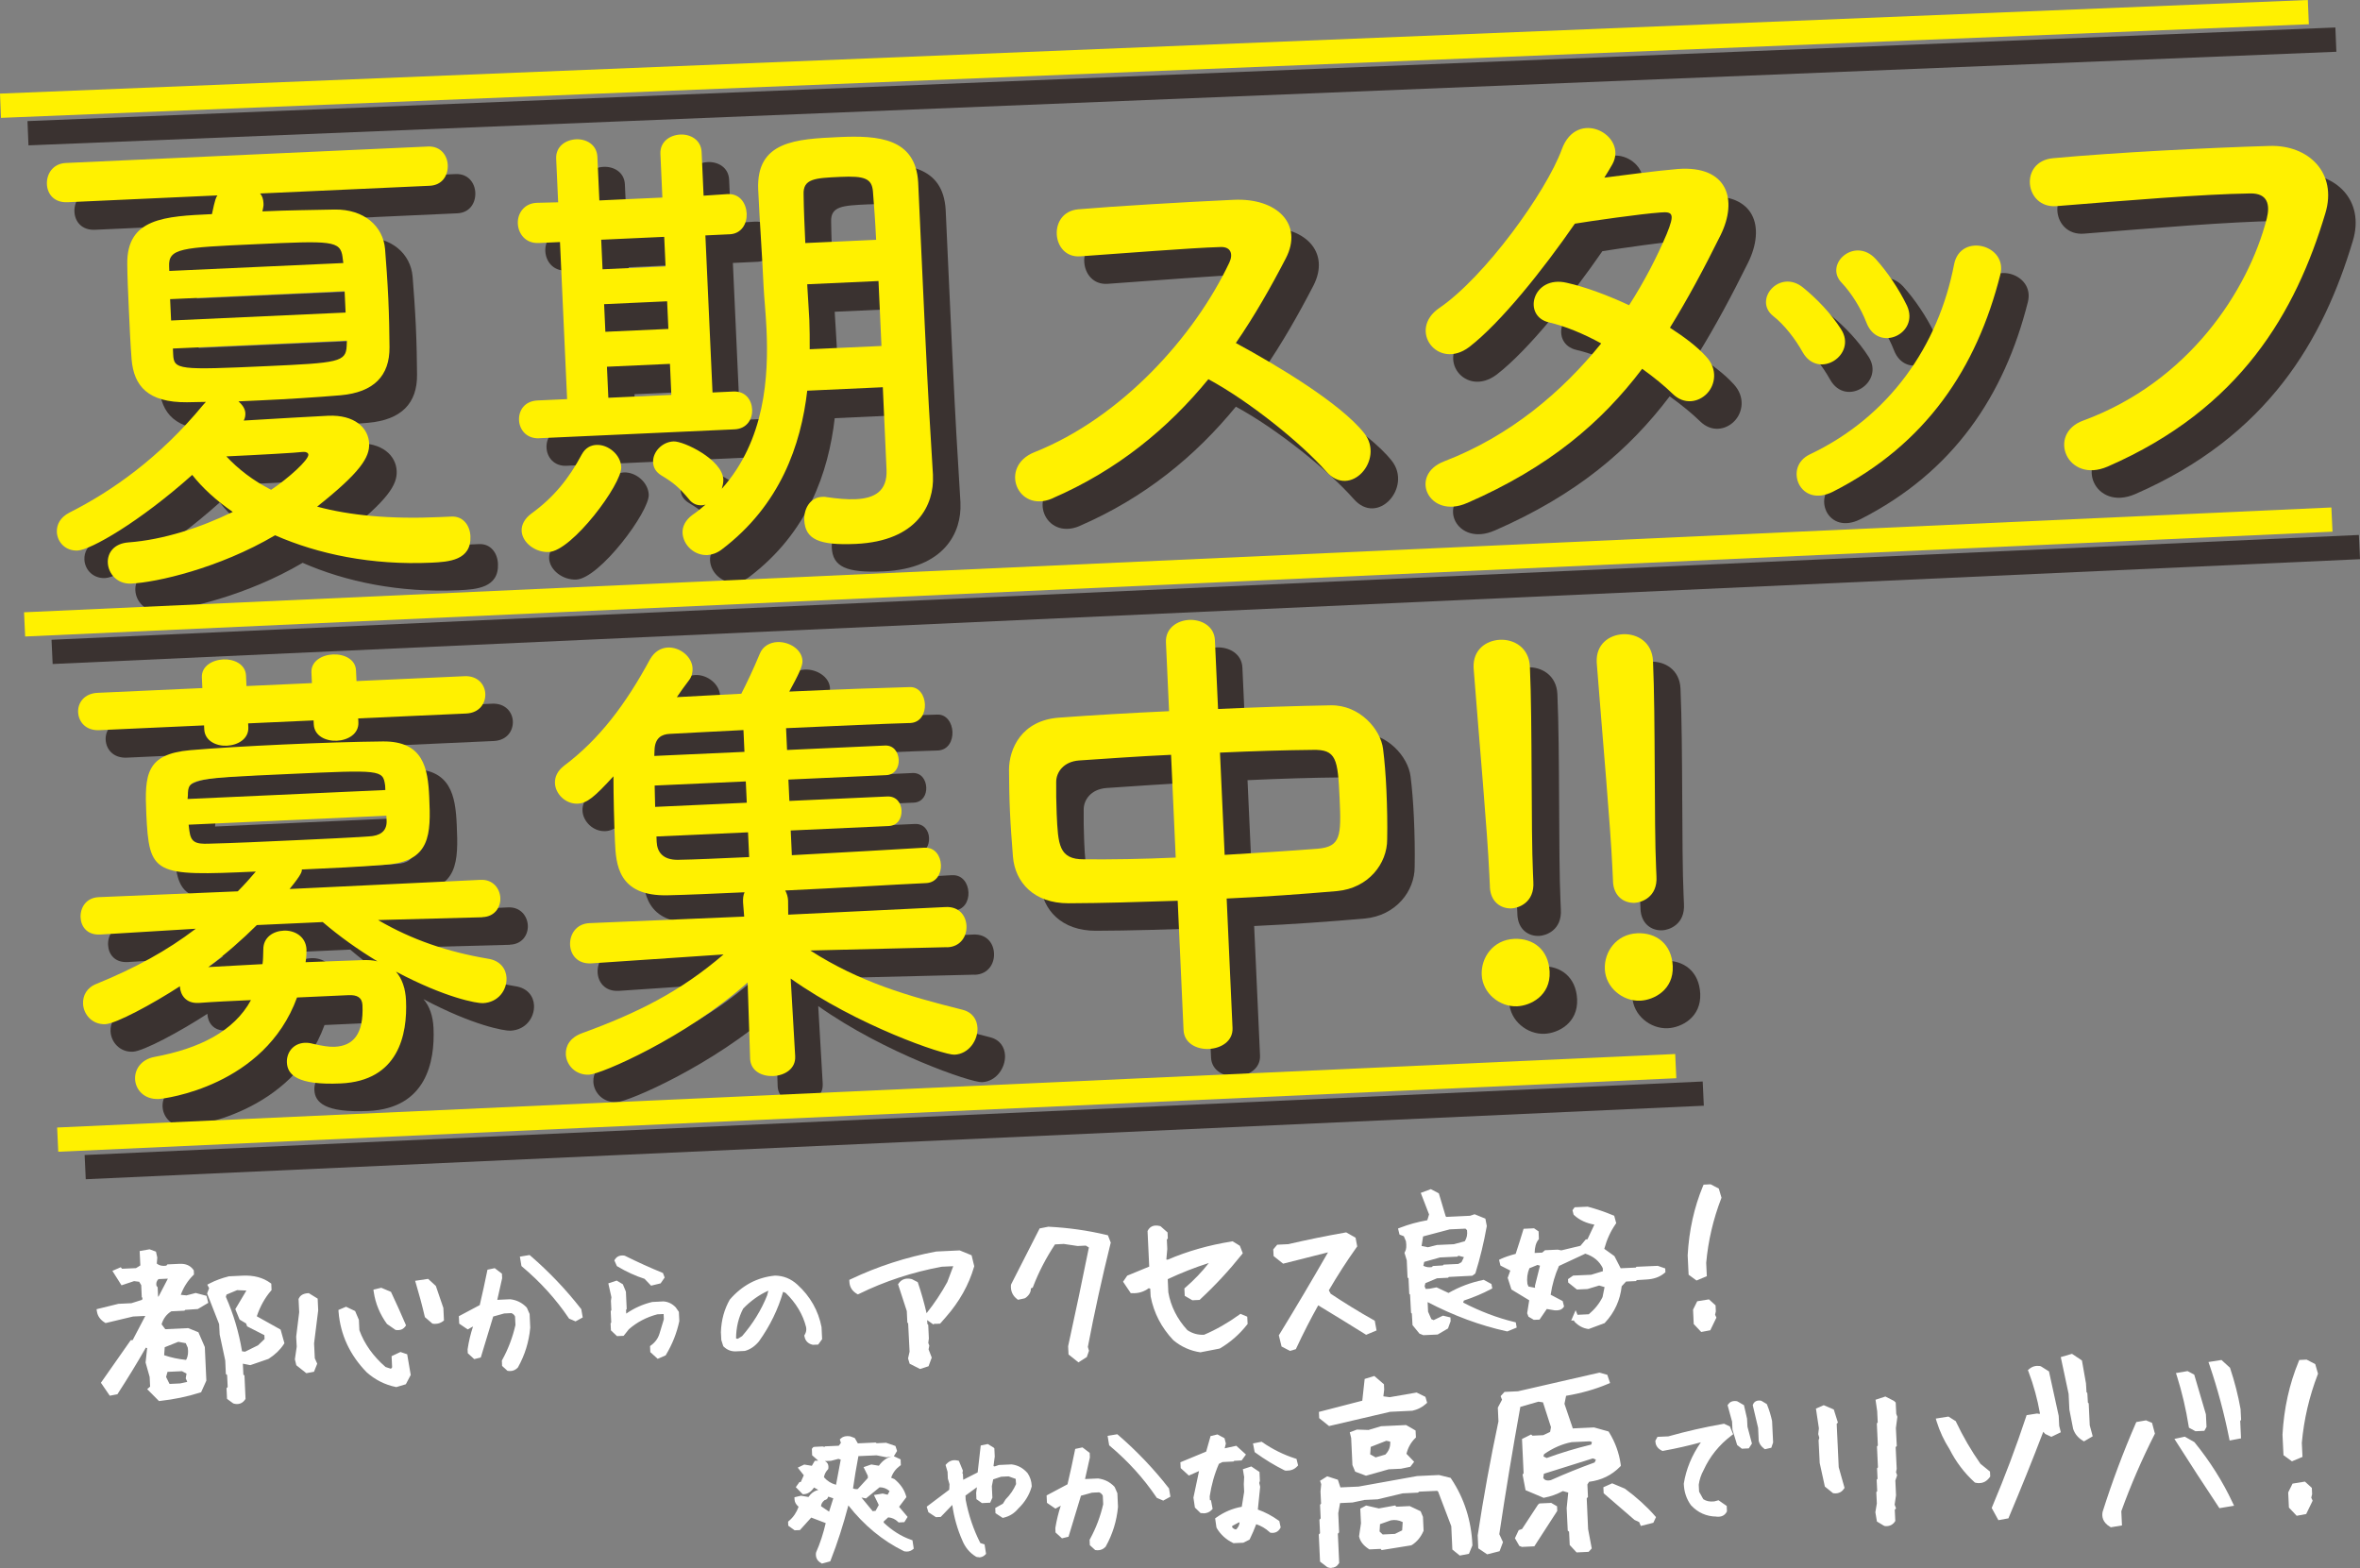 <?xml version="1.0" encoding="UTF-8"?><svg xmlns="http://www.w3.org/2000/svg" viewBox="0 0 526.21 349.61"><rect x="0" y="0" width="526.21" height="349.61" fill="#808080" stroke="none"/><defs><style>.cls-1{mix-blend-mode:multiply;opacity:.75;}.cls-2{isolation:isolate;}.cls-3{fill:#231815;}.cls-4{fill:#fff;}.cls-5{fill:#fff100;}</style></defs><g class="cls-2"><g id="_レイヤー_2"><g id="_レイヤー_1-2"><g class="cls-1"><path class="cls-3" d="M106.82,121.32c2.59-.12,4.1,1.98,4.21,4.36.25,5.41-4.83,5.74-8.72,5.92-13.3.6-25.21-1.89-34.83-6.11-12.55,7.39-26.49,10.52-32.11,10.77-3.13.14-5.08-2.26-5.19-4.64-.1-2.16,1.32-4.28,4.56-4.54,7.88-.58,16.2-3.34,23.3-6.8-3.69-2.54-6.74-5.33-9.04-8.25-11.76,10.5-22.64,16.73-25.55,16.86-2.7.12-4.52-1.85-4.63-4.12-.07-1.62.72-3.28,2.83-4.35,9.42-4.76,20.03-12.17,29.78-23.99l.62-.68c-1.41.06-2.81.02-4.22.08-8.66.07-11.86-3.58-12.35-9.62-.26-3.35-.43-7.13-.6-10.91s-.34-7.46-.36-10.27c-.14-10.28,8.4-10.67,18.88-11.15.71-3.39.91-3.72,1.22-4.17l-33.4,1.52c-3.03.14-4.52-1.85-4.62-4.01-.1-2.27,1.31-4.61,4.23-4.74l80.74-3.67c2.81-.13,4.31,1.97,4.41,4.13.1,2.27-1.2,4.49-4.01,4.62l-37.83,1.72c.46.52.71,1.27.75,2.13.02.32.03.65-.06.98-.09.33-.08.54-.18.88,5.84-.27,11.47-.3,16.12-.41,6.6-.08,10.78,3.73,11.23,8.8.25,3.13.54,7.12.72,11.01s.25,7.79.27,10.82c.08,6.49-3.55,10.12-10.88,10.78-5.4.46-11.77.86-18.36,1.16-1.41.06-2.92.13-4.43.2.79.72,1.48,1.56,1.53,2.64.02.54-.06,1.08-.36,1.64,6.7-.41,16.96-.99,18.8-1.07,5.94-.27,9.01,2.73,9.16,6.19.14,3.03-1.88,6.37-11.6,14.07,7.24,1.95,16.27,2.84,27.4,2.33.86-.04,1.62-.07,2.49-.11h.11ZM82.53,63.5c-.5-3.77-2.44-3.68-19.41-2.91-16.65.76-19.46.88-19.27,4.99l.04.97,38.8-1.76-.17-1.29ZM82.98,71.06l-38.91,1.77.22,4.76,38.91-1.77-.22-4.76ZM83.48,82.08l-38.8,1.76.06,1.3c.16,3.46,1.13,3.52,21.02,2.62,15.78-.72,17.51-.9,17.67-4.49l.05-1.19ZM74.89,107.49c-.02-.43-.57-.62-1-.6-.22,0-.32.01-.43.02-.54.13-10.15.68-16.85.98,2.62,2.8,5.88,5.36,9.98,7.45,3.99-2.67,8.36-6.66,8.31-7.85Z"/><path class="cls-3" d="M126.38,103.86c-2.92.13-4.42-1.97-4.52-4.02-.1-2.16,1.21-4.28,4.13-4.41l6.59-.3-1.59-35.02-4.65.21h-.11c-2.92.14-4.53-2.06-4.64-4.33-.1-2.16,1.31-4.5,4.23-4.63h.11s4.65-.11,4.65-.11l-.44-9.73c-.12-2.7,2.08-4.21,4.46-4.32,2.27-.1,4.6,1.2,4.73,3.9l.44,9.73,14.05-.64-.44-9.73c-.12-2.7,2.08-4.21,4.46-4.32,2.27-.1,4.6,1.2,4.73,3.9l.44,9.73,5.29-.35h.11c2.7-.13,4.1,2.08,4.21,4.35.1,2.16-1.1,4.49-3.8,4.61h-.11s-5.3.25-5.3.25l1.59,35.02,4.54-.21h.11c2.7-.13,4.09,1.87,4.19,4.03.09,2.05-1.11,4.27-3.92,4.4l-43.56,1.98ZM122.44,124.51c-.06-1.3.63-2.74,2.21-3.89,4.93-3.58,8.31-7.74,11.21-13.18.8-1.44,1.96-2.04,3.26-2.1,2.59-.12,5.4,2.14,5.53,4.95.17,3.78-10.96,18.69-16.15,18.93-3.03.14-5.94-2.11-6.06-4.71ZM154.23,58.94l-14.05.64.3,6.59,14.05-.64-.3-6.59ZM154.89,73.32l-14.05.64.28,6.16,14.05-.64-.28-6.16ZM155.52,87.26l-14.05.64.31,6.92,14.05-.64-.31-6.92ZM202.98,92.47l-16.86.77c-1.4,12.09-5.99,25.51-19.08,35.42-1.05.8-2.22,1.18-3.19,1.23-2.92.13-5.41-2.25-5.53-4.95-.06-1.41.63-2.84,2.2-4,1.05-.7,1.99-1.5,2.93-2.3-.32.12-.64.14-.86.15-1.08.05-2.07-.34-2.88-1.39-2.18-2.61-3.41-3.64-6.09-5.25-1.34-.81-1.82-1.87-1.87-2.95-.1-2.27,1.96-4.53,4.55-4.65,2.27-.1,10.91,4.05,11.11,8.49.03.76-.15,1.41-.34,2.07,9.69-10.84,10.45-25.06,9.97-35.55-.17-3.78-.54-7.12-.65-9.5-.35-7.67-.85-13.93-1.2-21.61-.5-10.92,8.48-11.32,18.1-11.76,8.65-.39,17.01.2,17.57,10.14.17,3.78.35,7.67.53,11.67,1.52,33.4,1.78,36.85,1.85,38.26l.91,15.23q0,.11,0,.22c.29,6.38-3.45,14.56-17.18,15.19-8.21.37-11.31-1-11.51-5.33-.11-2.49,1.29-5.04,3.99-5.16.32-.01.65-.03.98.06,2.29.33,4.57.55,6.52.46,4.11-.19,7.07-1.73,6.85-6.59l-.83-18.38ZM201.49,59.61c-.18-3.89-.45-7.56-.71-10.8-.24-2.91-1.89-3.49-7.3-3.24-5.62.26-8.32.38-8.16,3.94.04,3.36.21,7.03.38,10.81l15.78-.72ZM202.01,68.79l-15.89.72.03.65c.1,2.16.32,4.64.44,7.34.09,2.05.08,4.22.08,6.5l16-.73-.66-14.48Z"/><path class="cls-3" d="M240.71,117.29c-7.76,3.28-11.91-7.15-3.94-10.33,19.36-7.7,35.66-25.77,43.46-42.27.89-1.88.38-3.59-2-3.48-6.81.2-21.71,1.42-31.21,2.07-6.48.51-7.38-9.85-.48-10.48,7.88-.68,23.76-1.62,34.67-2.12,9.73-.44,15.52,5.47,11.64,13.01-3.39,6.54-7,12.88-11.16,18.92,9.22,5,23.36,13.45,28.64,20.14,4.6,5.86-3.12,14.66-8.49,8.51-5.6-6.35-17.18-15.68-26.28-20.58-9.03,11.02-20.31,20.31-34.86,26.6Z"/><path class="cls-3" d="M333.25,118.29c-8.49,3.74-13.17-6.22-5.08-9.3,14.69-5.65,26.27-15.49,34.98-26.28-4-2.2-8.08-3.86-11.58-4.67-6.13-1.35-3.73-10.66,3.93-8.84,4.05.9,9.01,2.73,13.87,5,3.44-5.36,6.23-10.79,8.38-15.87,1.85-4.53,1.4-5.05-1.41-4.81-4.32.3-15.4,1.89-19.06,2.49-7.11,10.29-16.54,22.09-23.55,27.5-7.02,5.3-13.82-3.81-6.68-8.69,10.19-6.96,23.84-25.89,27.31-35.36,3.37-9.36,14.8-3.16,11.3,3.28-.5.89-1.11,1.89-1.81,3.01,5.28-.67,11.2-1.48,16.38-1.93,11.12-.83,13.42,6.86,9.55,14.73-3.67,7.42-7.37,14.31-11.3,20.66,3.12,2.02,6.04,4.17,8.09,6.46,2.62,2.81,2.02,6.3.16,8.22-1.86,1.93-5.08,2.61-7.69.02-1.7-1.66-4.06-3.61-6.75-5.54-9.09,12-20.77,21.96-39.04,29.93Z"/><path class="cls-3" d="M408.08,84.67c-1.65-2.96-4.07-6.1-6.54-8.04-4.6-3.58,1.36-10.68,6.64-6.37,3.04,2.46,6.22,5.78,8.44,9.26,3.72,5.68-5.01,11.38-8.54,5.15ZM407.25,114.06c-1.08-2.23-.56-5.17,2.41-6.61,17.71-8.39,28.69-24.16,32.19-42.4,1.41-7.1,12.04-4.34,10.29,2.35-5.23,20.71-16.48,37.79-37.34,48.38-3.6,1.79-6.36.61-7.55-1.71ZM422.29,78.07c-1.23-3.19-3.33-6.56-5.49-8.85-4.09-4.15,2.88-10.42,7.56-5.33,2.62,2.91,5.18,6.7,6.97,10.41,2.88,6.26-6.45,10.58-9.04,3.77Z"/><path class="cls-3" d="M470.61,99.92c23.54-8.65,36.81-28.97,40.95-45.08.73-2.96.29-5.65-3.72-5.57-10.61.16-27.66,1.58-43.2,2.83-7.12.54-8.36-10.02-.7-10.69,14.24-1.3,34.45-2.32,48.18-2.73,8.76-.29,15.22,6.02,12.49,15.03-6.58,21.96-18.82,43.53-48.56,56.47-9.03,3.88-13.55-7.29-5.45-10.26Z"/><path class="cls-3" d="M11.74,148.05l-.25-5.4,514.47-23.37.25,5.4L11.74,148.05Z"/><path class="cls-3" d="M6.35,32.41l-.22-5.41L520.72,6.13l.22,5.41L6.35,32.41Z"/><path class="cls-3" d="M86.01,166.31l.04.86c.12,2.59-2.31,4-4.8,4.12-2.49.11-5.03-1.07-5.15-3.67l-.04-.86-14.59.66.04.86c.12,2.59-2.31,4-4.79,4.12-2.38.11-4.92-1.08-5.04-3.67l-.04-.86-23.35,1.06c-3.03.14-4.63-1.85-4.73-4.01-.09-2.05,1.33-4.18,4.35-4.31l23.35-1.06-.11-2.38c-.11-2.49,2.31-3.9,4.8-4.01,2.38-.11,4.92,1.08,5.04,3.56l.11,2.38,14.59-.66-.11-2.38c-.11-2.49,2.31-3.9,4.8-4.01,2.49-.11,5.03,1.07,5.14,3.56l.11,2.38,24.1-1.09c2.92-.13,4.52,1.85,4.62,3.9.1,2.16-1.32,4.28-4.24,4.42l-24.1,1.09ZM113.69,210.66l-23.26.62c7.57,4.42,15.49,7.1,24.55,8.63,2.73.42,4,2.31,4.09,4.25.12,2.7-1.81,5.5-5.27,5.65-1.3.06-8.28-1.14-19.38-7.03,1.37,1.56,2.12,3.8,2.24,6.4.35,7.67-1.68,17.95-14.54,18.53-9.73.44-11.89-1.95-12.02-4.65-.1-2.16,1.32-4.28,4.02-4.41.54-.02,1.19.05,1.85.24,1.97.45,3.5.71,4.79.65,4.11-.19,6.48-2.79,6.19-9.27-.08-1.73-1.19-2.33-3.13-2.24l-11.46.52c-7.22,19.82-29.63,22.58-30.82,22.63-3.35.15-5.19-2.15-5.29-4.42-.1-2.16,1.32-4.39,4.32-4.96,9.99-1.86,17.72-5.68,21.52-12.67-4.22.19-8.32.38-11.56.63h-.22c-2.7.13-3.98-1.76-4.07-3.71-6.1,3.96-14.24,8.34-16.62,8.45-2.92.13-4.86-2.16-4.97-4.54-.08-1.84.81-3.61,3.05-4.47,8.61-3.53,15.59-7.32,22.08-12.27l-21.28,1.29h-.11c-2.81.13-4.2-1.75-4.29-3.81-.1-2.16,1.21-4.39,4.02-4.52l31.03-1.3c1.35-1.36,2.69-2.83,4.02-4.41-22.81,1.04-23.79.75-24.42-12.97-.39-8.65-.06-13.21,9.76-14.09,5.29-.46,12.96-.91,20.85-1.27,7.89-.36,16-.62,22.17-.68,8.99-.08,10.02,5.94,10.31,12.42.38,8.32.32,14.28-9.61,15.06-5.61.47-12.2.77-18.8,1.07.02.43.04.97-2.73,4.35l42.58-2.04c2.81-.13,4.31,1.97,4.41,4.02s-1.22,4.17-3.92,4.29h-.11ZM91.99,181.21c-.48-3.45-1.02-3.42-21.23-2.5-22.27,1.01-22.7,1.03-22.74,4.82l-.07.76,44.1-2-.05-1.08ZM92.3,188.02l-44.1,2c.02.54.15.97.17,1.4.33,2.48,1.33,2.97,4.46,2.83,5.08-.12,12.54-.46,20.11-.81,5.4-.25,10.92-.5,15.45-.81,2.38-.11,3.96-1.05,3.96-3.32l-.06-1.3ZM63.4,212.4c-3.32,3.29-6.96,6.49-10.84,9.37,3.35-.15,7.67-.46,12.1-.66.17-1.09.12-2.06.18-3.26-.02-2.71,2.2-4.11,4.57-4.21,2.38-.11,4.93,1.29,5.06,4.21.02.54-.03,1.73-.2,2.83,4.65-.21,9.08-.3,12.54-.46,1.3-.06,2.49,0,3.48.27-4.34-2.62-8.48-5.57-12.2-8.76l-14.7.67Z"/><path class="cls-3" d="M217.32,217.32l-30.51.74c11.04,7.08,21.8,10.17,33.85,13.19,2.3.54,3.35,2.23,3.43,4.07.12,2.7-1.9,5.83-5.14,5.97-2.38.11-21.74-6.49-36.51-16.97l1,17.28v.11c.13,2.7-2.29,4.22-4.89,4.34-2.49.11-5.03-1.07-5.16-3.88v-.11s-.55-16.87-.55-16.87c-13.85,12.33-32.65,20.44-35.35,20.56-3.03.14-5.08-2.15-5.19-4.53-.08-1.84.91-3.73,3.58-4.71,12.57-4.58,22-9.34,31.59-17.57l-29.48,1.99h-.11c-3.03.14-4.53-1.96-4.63-4.12-.1-2.27,1.3-4.72,4.33-4.85l34.49-1.46-.25-3.13c-.04-.87.03-1.63.33-2.29-6.81.31-12.86.58-17.08.67-11.25.29-11.58-7.06-11.81-11.92-.19-4.22-.33-9.73-.34-14.61-4.23,4.63-5.9,6.01-7.96,6.1-2.7.12-4.97-2.16-5.08-4.54-.06-1.4.53-2.73,1.99-3.88,7.86-5.88,13.78-13.73,19.18-23.72,1-1.78,2.48-2.6,3.99-2.67,2.7-.12,5.4,2.03,5.52,4.62.04.86-.13,1.85-.85,2.75-.92,1.23-1.84,2.47-2.65,3.69,4-.18,8.97-.52,14.37-.76,1.19-2.33,2.68-5.43,4.14-8.96.68-1.66,2.27-2.49,3.89-2.56,2.59-.12,5.49,1.59,5.61,4.19.05,1.19-.94,3.18-2.94,6.85,10.7-.49,21.3-.86,26.82-1,2.16-.1,3.34,1.91,3.42,3.85s-.9,4.05-3.28,4.16h-.11c-5.52.15-16.54.65-27.57,1.15l.22,4.86,21.83-.99c1.95-.09,2.99,1.49,3.07,3.22.07,1.62-.83,3.29-2.77,3.38l-21.83.99.22,4.76,21.83-.99c2.05-.09,3.1,1.48,3.17,3.1.08,1.73-.82,3.4-2.87,3.49l-21.83.99.25,5.51c11.45-.63,23.34-1.28,29.49-1.67h.11c2.27-.11,3.55,1.78,3.64,3.84.09,1.95-1.01,3.94-3.28,4.05-6.7.3-19.23,1.09-31.44,1.65.35.63.6,1.38.64,2.25l.03,3.14,35.12-1.7c3.03-.14,4.53,1.96,4.63,4.23.1,2.27-1.31,4.61-4.23,4.74h-.11ZM171.9,168.91c-6.81.31-12.75.69-16.42.85-1.84.08-3.32.91-3.41,3.62l-.05,1.3,20.1-.91-.22-4.86ZM172.42,180.37l-20.32.92c.07,1.51.03,3.14.11,4.76l20.43-.93-.22-4.76ZM172.94,191.72l-20.43.93.05,1.19c.1,2.27,1.38,4.05,4.73,4.01,3.57-.05,9.41-.32,15.89-.61l-.25-5.51Z"/><path class="cls-3" d="M268.72,206.97c-8.44.27-16.76.54-24.35.56-7.69.02-11.91-4.66-12.38-10.38-.26-3.35-.52-6.69-.67-10.04-.15-3.24-.18-6.38-.21-9.31,0-4.66,2.75-11.06,11.17-11.66,7.45-.55,15.87-1.04,24.52-1.44l-.7-15.35c-.14-3.13,2.49-4.88,5.19-5,2.7-.12,5.59,1.37,5.73,4.51l.7,15.35c8.76-.4,17.41-.68,25.2-.82,6.39-.07,11.07,5.35,11.6,9.76.33,2.58.59,5.82.74,9.17.17,3.78.24,7.68.17,10.93.03,5.42-4.16,10.91-11.17,11.56-7.88.68-16.19,1.28-24.62,1.66l1.31,28.86c.13,2.92-2.5,4.55-5.31,4.68-2.7.12-5.47-1.27-5.61-4.19l-1.31-28.86ZM267.24,174.44c-7.57.34-14.69.88-20.52,1.26-3.45.26-5.08,2.61-5.09,4.78-.02,2.06,0,4.66.11,7.14.31,6.81.46,10.16,6.09,10.12,6.07.05,13.1-.05,20.45-.39l-1.04-22.92ZM279.2,196.75c7.24-.44,14.37-.87,20.73-1.37,5.18-.45,5.29-2.84,4.9-11.27-.4-8.76-.71-10.91-6.01-10.77-5.95.05-13.2.27-20.66.61l1.04,22.81Z"/><path class="cls-3" d="M338.33,203.92v-.22c-.04-.76-.09-1.73-.13-2.7-.43-9.51-2.19-29.04-3.48-45.66,0-.11-.01-.21-.02-.32-.18-4,2.76-6.08,5.89-6.23,3.13-.14,6.47,1.76,6.66,5.98.57,12.65.23,36.17.69,46.11.03.65.06,1.3.08,1.84.32,4.75-3.42,5.9-4.82,5.96-2.38.11-4.72-1.41-4.87-4.76ZM344.41,230.5c-3.89.18-7.71-2.9-7.9-7.01-.18-3.89,2.57-7.81,7.22-8.02,4.22-.19,7.69,2.36,7.92,7.33.24,5.3-4.21,7.56-7.23,7.7Z"/><path class="cls-3" d="M365.78,202.67v-.22c-.04-.76-.09-1.73-.13-2.7-.43-9.51-2.19-29.04-3.48-45.66,0-.11-.01-.21-.02-.32-.18-4,2.76-6.08,5.89-6.23,3.13-.14,6.47,1.76,6.66,5.98.57,12.65.23,36.17.69,46.11.03.65.06,1.3.08,1.84.32,4.75-3.42,5.9-4.82,5.96-2.38.11-4.72-1.41-4.87-4.76ZM371.86,229.26c-3.89.18-7.71-2.9-7.9-7.01-.18-3.89,2.57-7.81,7.22-8.02,4.22-.19,7.69,2.36,7.92,7.33.24,5.3-4.21,7.56-7.23,7.7Z"/><path class="cls-3" d="M19.12,262.93l-.25-5.4,360.78-16.39.25,5.4-360.78,16.39Z"/></g><path class="cls-5" d="M100.68,115.18c2.59-.12,4.1,1.98,4.21,4.36.25,5.41-4.83,5.74-8.72,5.92-13.3.6-25.21-1.89-34.83-6.11-12.55,7.39-26.49,10.52-32.11,10.77-3.13.14-5.08-2.26-5.19-4.64-.1-2.16,1.32-4.28,4.56-4.54,7.88-.58,16.2-3.34,23.3-6.8-3.69-2.54-6.74-5.33-9.04-8.25-11.76,10.5-22.64,16.73-25.55,16.86-2.7.12-4.52-1.85-4.63-4.12-.07-1.62.72-3.28,2.83-4.35,9.42-4.76,20.03-12.17,29.78-23.99l.62-.68c-1.41.06-2.81.02-4.22.08-8.66.07-11.86-3.58-12.35-9.62-.26-3.35-.43-7.13-.6-10.91s-.34-7.46-.36-10.27c-.14-10.28,8.4-10.67,18.88-11.15.71-3.39.91-3.72,1.22-4.17l-33.4,1.52c-3.03.14-4.52-1.85-4.62-4.01-.1-2.27,1.31-4.61,4.23-4.74l80.74-3.67c2.81-.13,4.31,1.97,4.41,4.13.1,2.27-1.2,4.49-4.01,4.62l-37.83,1.72c.46.52.71,1.27.75,2.13.02.32.03.65-.06.98-.09.33-.08.54-.18.88,5.84-.27,11.47-.3,16.12-.41,6.6-.08,10.78,3.73,11.23,8.8.25,3.13.54,7.12.72,11.01s.25,7.79.27,10.82c.08,6.49-3.55,10.12-10.88,10.78-5.4.46-11.77.86-18.36,1.16-1.41.06-2.92.13-4.43.2.79.72,1.48,1.56,1.53,2.64.02.54-.06,1.08-.36,1.64,6.7-.41,16.96-.99,18.8-1.07,5.94-.27,9.01,2.73,9.16,6.19.14,3.03-1.88,6.37-11.6,14.07,7.24,1.95,16.27,2.84,27.4,2.33.86-.04,1.62-.07,2.49-.11h.11ZM76.39,57.36c-.5-3.77-2.44-3.68-19.41-2.91-16.65.76-19.46.88-19.27,4.99l.04.97,38.8-1.76-.17-1.29ZM76.84,64.93l-38.91,1.77.22,4.76,38.91-1.77-.22-4.76ZM77.35,75.95l-38.8,1.76.06,1.3c.16,3.46,1.13,3.52,21.02,2.62,15.78-.72,17.51-.9,17.67-4.49l.05-1.19ZM68.75,101.36c-.02-.43-.57-.62-1-.6-.22,0-.32.01-.43.02-.54.13-10.15.68-16.85.98,2.62,2.8,5.88,5.36,9.98,7.45,3.99-2.67,8.36-6.66,8.31-7.85Z"/><path class="cls-5" d="M120.25,97.72c-2.92.13-4.42-1.97-4.52-4.02-.1-2.16,1.21-4.28,4.13-4.41l6.59-.3-1.59-35.02-4.65.21h-.11c-2.92.14-4.53-2.06-4.64-4.33-.1-2.16,1.31-4.5,4.23-4.63h.11s4.65-.11,4.65-.11l-.44-9.73c-.12-2.7,2.08-4.21,4.46-4.32,2.27-.1,4.6,1.2,4.73,3.9l.44,9.73,14.05-.64-.44-9.73c-.12-2.7,2.08-4.21,4.46-4.32,2.27-.1,4.6,1.2,4.73,3.9l.44,9.73,5.29-.35h.11c2.7-.13,4.1,2.08,4.21,4.35.1,2.16-1.1,4.49-3.8,4.61h-.11s-5.3.25-5.3.25l1.59,35.02,4.54-.21h.11c2.7-.13,4.09,1.87,4.19,4.03.09,2.05-1.11,4.27-3.92,4.4l-43.56,1.98ZM116.31,118.37c-.06-1.3.63-2.74,2.21-3.89,4.93-3.58,8.31-7.74,11.21-13.18.8-1.44,1.96-2.04,3.26-2.1,2.59-.12,5.4,2.14,5.53,4.95.17,3.78-10.96,18.69-16.15,18.93-3.03.14-5.94-2.11-6.06-4.71ZM148.1,52.81l-14.05.64.3,6.59,14.05-.64-.3-6.59ZM148.75,67.18l-14.05.64.28,6.16,14.05-.64-.28-6.16ZM149.38,81.13l-14.05.64.31,6.92,14.05-.64-.31-6.92ZM196.85,86.34l-16.86.77c-1.4,12.09-5.99,25.51-19.08,35.42-1.05.8-2.22,1.18-3.19,1.23-2.92.13-5.41-2.25-5.53-4.95-.06-1.41.63-2.84,2.2-4,1.05-.7,1.99-1.5,2.93-2.3-.32.12-.64.14-.86.15-1.08.05-2.07-.34-2.88-1.39-2.18-2.61-3.41-3.64-6.09-5.25-1.34-.81-1.82-1.87-1.87-2.95-.1-2.27,1.96-4.53,4.55-4.65,2.27-.1,10.91,4.05,11.11,8.49.03.76-.15,1.41-.34,2.07,9.69-10.84,10.45-25.06,9.97-35.55-.17-3.78-.54-7.12-.65-9.5-.35-7.67-.85-13.93-1.2-21.61-.5-10.92,8.48-11.32,18.1-11.76,8.65-.39,17.01.2,17.57,10.14.17,3.78.35,7.67.53,11.67,1.52,33.4,1.78,36.85,1.85,38.26l.91,15.23q0,.11,0,.22c.29,6.38-3.45,14.56-17.18,15.19-8.21.37-11.31-1-11.51-5.33-.11-2.49,1.29-5.04,3.99-5.16.32-.01.65-.03.98.06,2.29.33,4.57.55,6.52.46,4.11-.19,7.07-1.73,6.85-6.59l-.83-18.38ZM195.35,53.48c-.18-3.89-.45-7.56-.71-10.8-.24-2.91-1.89-3.49-7.3-3.24-5.62.26-8.32.38-8.16,3.94.04,3.36.21,7.03.38,10.81l15.78-.72ZM195.88,62.66l-15.89.72.03.65c.1,2.16.32,4.64.44,7.34.09,2.05.08,4.22.08,6.5l16-.73-.66-14.48Z"/><path class="cls-5" d="M234.58,111.16c-7.76,3.28-11.91-7.15-3.94-10.33,19.36-7.7,35.66-25.77,43.46-42.27.89-1.88.38-3.59-2-3.48-6.81.2-21.71,1.42-31.21,2.07-6.48.51-7.38-9.85-.48-10.48,7.88-.68,23.76-1.62,34.67-2.12,9.73-.44,15.52,5.47,11.64,13.01-3.39,6.54-7,12.88-11.16,18.92,9.22,5,23.36,13.45,28.64,20.14,4.6,5.86-3.12,14.66-8.49,8.51-5.6-6.35-17.18-15.68-26.28-20.58-9.03,11.02-20.31,20.31-34.86,26.6Z"/><path class="cls-5" d="M327.12,112.15c-8.49,3.74-13.17-6.22-5.08-9.3,14.69-5.65,26.27-15.49,34.98-26.28-4-2.2-8.08-3.86-11.58-4.67-6.13-1.35-3.73-10.66,3.93-8.84,4.05.9,9.01,2.73,13.87,5,3.44-5.36,6.23-10.79,8.38-15.87,1.85-4.53,1.4-5.05-1.41-4.81-4.32.3-15.4,1.89-19.06,2.49-7.11,10.29-16.54,22.09-23.55,27.5-7.02,5.3-13.82-3.81-6.68-8.69,10.19-6.96,23.84-25.89,27.31-35.36,3.37-9.36,14.8-3.16,11.3,3.28-.5.89-1.11,1.89-1.81,3.01,5.28-.67,11.2-1.48,16.38-1.93,11.12-.83,13.42,6.86,9.55,14.73-3.67,7.42-7.37,14.31-11.3,20.66,3.12,2.02,6.04,4.17,8.09,6.46,2.62,2.81,2.02,6.3.16,8.22-1.86,1.93-5.08,2.61-7.69.02-1.7-1.66-4.06-3.61-6.75-5.54-9.09,12-20.77,21.96-39.04,29.93Z"/><path class="cls-5" d="M401.95,78.54c-1.65-2.96-4.07-6.1-6.54-8.04-4.6-3.58,1.36-10.68,6.64-6.37,3.04,2.46,6.22,5.78,8.44,9.26,3.72,5.68-5.01,11.38-8.54,5.15ZM401.11,107.93c-1.08-2.23-.56-5.17,2.41-6.61,17.71-8.39,28.69-24.16,32.19-42.4,1.41-7.1,12.04-4.34,10.29,2.35-5.23,20.71-16.48,37.79-37.34,48.38-3.6,1.79-6.36.61-7.55-1.71ZM416.16,71.93c-1.23-3.19-3.33-6.56-5.49-8.85-4.09-4.15,2.88-10.42,7.56-5.33,2.62,2.91,5.18,6.7,6.97,10.41,2.88,6.26-6.45,10.58-9.04,3.77Z"/><path class="cls-5" d="M464.48,93.78c23.54-8.65,36.81-28.97,40.95-45.08.73-2.96.29-5.65-3.72-5.57-10.61.16-27.66,1.58-43.2,2.83-7.12.54-8.36-10.02-.7-10.69,14.24-1.3,34.45-2.32,48.18-2.73,8.76-.29,15.22,6.02,12.49,15.03-6.58,21.96-18.82,43.53-48.56,56.47-9.03,3.88-13.55-7.29-5.45-10.26Z"/><path class="cls-5" d="M5.61,141.92l-.25-5.4,514.47-23.37.25,5.4L5.61,141.92Z"/><path class="cls-5" d="M.22,26.28l-.22-5.41L514.58,0l.22,5.41L.22,26.28Z"/><path class="cls-5" d="M79.87,160.18l.04.86c.12,2.59-2.31,4-4.8,4.12-2.49.11-5.03-1.07-5.15-3.67l-.04-.86-14.59.66.04.86c.12,2.59-2.31,4-4.79,4.12-2.38.11-4.92-1.08-5.04-3.67l-.04-.86-23.35,1.06c-3.03.14-4.63-1.85-4.73-4.01-.09-2.05,1.33-4.18,4.35-4.31l23.35-1.06-.11-2.38c-.11-2.49,2.31-3.9,4.8-4.01,2.38-.11,4.92,1.08,5.04,3.56l.11,2.38,14.59-.66-.11-2.38c-.11-2.49,2.31-3.9,4.8-4.01,2.49-.11,5.03,1.07,5.14,3.56l.11,2.38,24.1-1.09c2.92-.13,4.52,1.85,4.62,3.9.1,2.16-1.32,4.28-4.24,4.42l-24.1,1.09ZM107.56,204.52l-23.26.62c7.57,4.42,15.49,7.1,24.55,8.63,2.73.42,4,2.31,4.09,4.25.12,2.7-1.81,5.5-5.27,5.65-1.3.06-8.28-1.14-19.38-7.03,1.37,1.56,2.12,3.8,2.24,6.4.35,7.67-1.68,17.95-14.54,18.53-9.73.44-11.89-1.95-12.02-4.65-.1-2.16,1.32-4.28,4.02-4.41.54-.02,1.19.05,1.85.24,1.97.45,3.5.71,4.79.65,4.11-.19,6.48-2.79,6.19-9.27-.08-1.73-1.19-2.33-3.13-2.24l-11.46.52c-7.22,19.82-29.63,22.58-30.82,22.63-3.35.15-5.19-2.15-5.29-4.42-.1-2.16,1.32-4.39,4.32-4.96,9.99-1.86,17.72-5.68,21.52-12.67-4.22.19-8.32.38-11.56.63h-.22c-2.7.13-3.98-1.76-4.07-3.71-6.1,3.96-14.24,8.34-16.62,8.45-2.92.13-4.86-2.16-4.97-4.54-.08-1.84.81-3.61,3.05-4.47,8.61-3.53,15.59-7.32,22.08-12.27l-21.28,1.29h-.11c-2.81.13-4.2-1.75-4.29-3.81-.1-2.16,1.21-4.39,4.02-4.52l31.03-1.3c1.35-1.36,2.69-2.83,4.02-4.41-22.81,1.04-23.79.75-24.42-12.97-.39-8.65-.06-13.21,9.76-14.09,5.29-.46,12.96-.91,20.85-1.27,7.89-.36,16-.62,22.17-.68,8.99-.08,10.02,5.94,10.31,12.42.38,8.32.32,14.28-9.61,15.06-5.61.47-12.2.77-18.8,1.07.02.43.04.97-2.73,4.35l42.58-2.04c2.81-.13,4.31,1.97,4.41,4.02s-1.22,4.17-3.92,4.29h-.11ZM85.86,175.07c-.48-3.45-1.02-3.42-21.23-2.5-22.27,1.01-22.7,1.03-22.74,4.82l-.07.76,44.1-2-.05-1.08ZM86.16,181.88l-44.1,2c.02.54.15.97.17,1.4.33,2.48,1.33,2.97,4.46,2.83,5.08-.12,12.54-.46,20.11-.81,5.4-.25,10.92-.5,15.45-.81,2.38-.11,3.96-1.05,3.96-3.32l-.06-1.3ZM57.27,206.26c-3.32,3.29-6.96,6.49-10.84,9.37,3.35-.15,7.67-.46,12.1-.66.17-1.09.12-2.06.18-3.26-.02-2.71,2.2-4.11,4.57-4.21,2.38-.11,4.93,1.29,5.06,4.21.02.54-.03,1.73-.2,2.83,4.65-.21,9.08-.3,12.54-.46,1.3-.06,2.49,0,3.48.27-4.34-2.62-8.48-5.57-12.2-8.76l-14.7.67Z"/><path class="cls-5" d="M211.18,211.19l-30.51.74c11.04,7.08,21.8,10.17,33.85,13.19,2.3.54,3.35,2.23,3.43,4.07.12,2.7-1.9,5.83-5.14,5.97-2.38.11-21.74-6.49-36.51-16.97l1,17.28v.11c.13,2.7-2.29,4.22-4.89,4.34-2.49.11-5.03-1.07-5.16-3.88v-.11s-.55-16.87-.55-16.87c-13.85,12.33-32.65,20.44-35.35,20.56-3.03.14-5.08-2.15-5.19-4.53-.08-1.84.91-3.73,3.58-4.71,12.57-4.58,22-9.34,31.59-17.57l-29.48,1.99h-.11c-3.03.14-4.53-1.96-4.63-4.12-.1-2.27,1.3-4.72,4.33-4.85l34.49-1.46-.25-3.13c-.04-.87.03-1.63.33-2.29-6.81.31-12.86.58-17.08.67-11.25.29-11.58-7.06-11.81-11.92-.19-4.22-.33-9.73-.34-14.61-4.23,4.63-5.9,6.01-7.96,6.1-2.7.12-4.97-2.16-5.08-4.54-.06-1.4.53-2.73,1.99-3.88,7.86-5.88,13.78-13.73,19.18-23.72,1-1.78,2.48-2.6,3.99-2.67,2.7-.12,5.4,2.03,5.52,4.62.04.86-.13,1.85-.85,2.75-.92,1.23-1.84,2.47-2.65,3.69,4-.18,8.97-.52,14.37-.76,1.19-2.33,2.68-5.43,4.14-8.96.68-1.66,2.27-2.49,3.89-2.56,2.59-.12,5.49,1.59,5.61,4.19.05,1.19-.94,3.18-2.94,6.85,10.7-.49,21.3-.86,26.82-1,2.16-.1,3.34,1.91,3.42,3.85s-.9,4.05-3.28,4.16h-.11c-5.52.15-16.54.65-27.57,1.15l.22,4.86,21.83-.99c1.95-.09,2.99,1.49,3.07,3.22.07,1.62-.83,3.29-2.77,3.38l-21.83.99.22,4.76,21.83-.99c2.05-.09,3.1,1.48,3.17,3.1.08,1.73-.82,3.4-2.87,3.49l-21.83.99.25,5.51c11.45-.63,23.34-1.28,29.49-1.67h.11c2.27-.11,3.55,1.78,3.64,3.84.09,1.95-1.01,3.94-3.28,4.05-6.7.3-19.23,1.09-31.44,1.65.35.63.6,1.38.64,2.25l.03,3.14,35.12-1.7c3.03-.14,4.53,1.96,4.63,4.23.1,2.27-1.31,4.61-4.23,4.74h-.11ZM165.77,162.78c-6.81.31-12.75.69-16.42.85-1.84.08-3.32.91-3.41,3.62l-.05,1.3,20.1-.91-.22-4.86ZM166.29,174.23l-20.32.92c.07,1.51.03,3.14.11,4.76l20.43-.93-.22-4.76ZM166.8,185.58l-20.43.93.05,1.19c.1,2.27,1.38,4.05,4.73,4.01,3.57-.05,9.41-.32,15.89-.61l-.25-5.51Z"/><path class="cls-5" d="M262.59,200.84c-8.44.27-16.76.54-24.35.56-7.69.02-11.91-4.66-12.38-10.38-.26-3.35-.52-6.69-.67-10.04-.15-3.24-.18-6.38-.21-9.31,0-4.66,2.75-11.06,11.17-11.66,7.45-.55,15.87-1.04,24.52-1.44l-.7-15.35c-.14-3.13,2.49-4.88,5.19-5,2.7-.12,5.59,1.37,5.73,4.51l.7,15.35c8.76-.4,17.41-.68,25.2-.82,6.39-.07,11.07,5.35,11.6,9.76.33,2.58.59,5.82.74,9.17.17,3.78.24,7.68.17,10.93.03,5.42-4.16,10.91-11.17,11.56-7.88.68-16.19,1.28-24.62,1.66l1.31,28.86c.13,2.92-2.5,4.55-5.31,4.68-2.7.12-5.47-1.27-5.61-4.19l-1.31-28.86ZM261.11,168.3c-7.57.34-14.69.88-20.52,1.26-3.45.26-5.08,2.61-5.09,4.78-.02,2.06,0,4.66.11,7.14.31,6.81.46,10.16,6.09,10.12,6.07.05,13.1-.05,20.45-.39l-1.04-22.92ZM273.06,190.61c7.24-.44,14.37-.87,20.73-1.37,5.18-.45,5.29-2.84,4.9-11.27-.4-8.76-.71-10.91-6.01-10.77-5.95.05-13.2.27-20.66.61l1.04,22.81Z"/><path class="cls-5" d="M332.2,197.78v-.22c-.04-.76-.09-1.73-.13-2.7-.43-9.51-2.19-29.04-3.48-45.66,0-.11-.01-.21-.02-.32-.18-4,2.76-6.08,5.89-6.23,3.13-.14,6.47,1.76,6.66,5.98.57,12.65.23,36.17.69,46.11.03.65.06,1.3.08,1.84.32,4.75-3.42,5.9-4.82,5.96-2.38.11-4.72-1.41-4.87-4.76ZM338.28,224.37c-3.89.18-7.71-2.9-7.9-7.01-.18-3.89,2.57-7.81,7.22-8.02,4.22-.19,7.69,2.36,7.92,7.33.24,5.3-4.21,7.56-7.23,7.7Z"/><path class="cls-5" d="M359.65,196.54v-.22c-.04-.76-.09-1.73-.13-2.7-.43-9.51-2.19-29.04-3.48-45.66,0-.11-.01-.21-.02-.32-.18-4,2.76-6.08,5.89-6.23,3.13-.14,6.47,1.76,6.66,5.98.57,12.65.23,36.17.69,46.11.03.65.06,1.3.08,1.84.32,4.75-3.42,5.9-4.82,5.96-2.38.11-4.72-1.41-4.87-4.76ZM365.73,223.12c-3.89.18-7.71-2.9-7.9-7.01-.18-3.89,2.57-7.81,7.22-8.02,4.22-.19,7.69,2.36,7.92,7.33.24,5.3-4.21,7.56-7.23,7.7Z"/><path class="cls-5" d="M12.99,256.8l-.25-5.4,360.78-16.39.25,5.4L12.99,256.8Z"/><g class="cls-2"><g id="_レイヤー_2-2"><g id="_レイヤー_1-2"><path class="cls-4" d="M35.64,311.72l-1.94-1.95.38-.33-.12-2.51-.89-3.19.39-3.59-1.24-.37c-2.13,3.74-4.27,7.26-6.43,10.56l-1.05.2-1.52-2.22,6.23-8.9.48-.02c1.08-2.04,2.17-4.11,3.26-6.21l-.57-.41-2.99.14-5.99,1.41c-.81-.52-1.28-1.18-1.43-1.98l4.32-1.07,2.86-.13,2.8-.87.26-1.11-.24-.22-.12-2.58-.69-1.15-1.58-.2-2.48.83-1.4-2.21.81-.35.21.23,3.54-.16.99-.59.42-.34-.14-2.99,1.53-.27.96.35.2.89-.12,1.58c.8.77,1.83,1.03,3.1.76l.18-.24,2.51-.12c1.1-.05,1.92.3,2.49,1.06l.02.48c-1.46,1.45-2.51,3.23-3.14,5.29l2.13.22,2.03-.52,1.91.5.19.78-1.8,1.06-2.86.13-.22.24-2.83.13c-1.36.77-2.24,1.97-2.67,3.63l1.21,1.59,5.29-.25,1.92.78,1.27,2.85.33,7.34-1,2.21c-2.78.89-5.71,1.5-8.76,1.82v-.02ZM35.91,289.34l2.31-4.43-.53-.44-2.58.12c-.76.64-1.01,1.43-.76,2.4l.21.27.12,2.51.9-.04s.34-.38.34-.38ZM42.03,303.52c.48-.94.62-2.01.4-3.2l-.61-1.34-2.14-.42-3.56,1.43-.2,2.61c1.76.66,3.65,1.07,5.68,1.27l.42-.34h.01ZM42.34,308.53l-.03-.67-.26-.61.22-1.3-1.53-.84-3.84.18-.51,1.79.87,1.77.41.33,2.55-.12,1.24-.25.29.34.6-.62h0ZM52.26,312.36l-1.06-.77-.09-1.8.26-.25-.15-3.25-.28-.22-.13-2.74-1.26-5.88-.11-2.32-2.63-6.72.46-1.2-.25-.5c1.2-.63,2.58-1.14,4.14-1.52l2.99-.14c2.3-.11,4.21.39,5.73,1.51l.04.9c-1.49,1.75-2.63,3.86-3.4,6.33l5.53,3.08.7,2.53c-.76,1.17-1.82,2.18-3.16,3.05l-3.83,1.32-2.26-.44.16,3.57.24.15.22,4.71c-.44.66-1.07.86-1.86.63ZM57.89,300.46l1.73-1.65-.06-1.49-3.95-2.02-.23-.62-1.46-.87-.76-1.86,2.84-4.77-3.23-.13-2.74,1.15-.31,1c1.78,3.92,3.02,8.15,3.73,12.65l1.27.18,3.15-1.57h.01Z"/><path class="cls-4" d="M52.83,313.06c-.23,0-.48-.04-.73-.11l-.19-.1-1.29-.95-.11-2.38.26-.25-.13-2.69-.28-.22-.14-3.02-1.24-5.78-.12-2.32-2.68-6.84.45-1.17-.41-.79.54-.28c1.25-.65,2.68-1.18,4.28-1.58l3.1-.15c2.43-.11,4.49.43,6.12,1.62l.23.17.06,1.44-.16.18c-1.34,1.56-2.39,3.46-3.13,5.65l5.31,2.97.85,3.04-.15.23c-.8,1.23-1.93,2.32-3.35,3.23l-.13.06-3.98,1.37-1.66-.33.12,2.46.24.15.24,5.23-.11.17c-.44.66-1.07.99-1.8.99h0ZM52.53,311.8c.43.1.72.02.98-.27l-.19-4.16-.24-.15-.22-4.67,2.86.57,3.6-1.23c1.15-.76,2.08-1.63,2.77-2.62l-.56-2-5.75-3.2.15-.47c.77-2.46,1.9-4.6,3.37-6.35l-.02-.37c-1.36-.91-3.08-1.31-5.11-1.23l-2.99.14c-1.17.3-2.31.71-3.33,1.19l.1.2-.47,1.24,2.59,6.69.11,2.32,1.24,5.78.13,2.56.28.22.17,3.82-.26.25.05,1.23.73.54v-.02ZM35.42,312.36l-2.6-2.62.65-.57-.1-2.15-.91-3.22.35-3.22-.29-.09c-2.04,3.57-4.14,6.99-6.2,10.16l-.14.22-1.7.33-1.98-2.89,6.65-9.49.43-.02c.95-1.77,1.89-3.58,2.82-5.39l-2.73.13-6.13,1.46-.22-.14c-.96-.6-1.53-1.41-1.7-2.39l-.09-.56,4.87-1.2,2.9-.14,2.38-.75.1-.43-.17-.15-.12-2.69-.46-.76-1.14-.14-2.8.93-2.03-3.22,1.86-.81.3.34,3.1-.14.97-.6-.15-3.21,2.21-.39,1.42.52.3,1.31-.11,1.36c.57.45,1.26.6,2.13.46l.22-.28,2.79-.13c1.32-.05,2.33.38,3,1.31l.11.15.04.93-.2.19c-1.21,1.21-2.14,2.67-2.74,4.33l1.27.13,2.06-.54,2.41.64.39,1.56-2.32,1.38-2.82.19-.17.18-2.93.14c-1.06.65-1.78,1.6-2.17,2.89l.83,1.1,5.11-.24,2.27.92,1.43,3.3.34,7.49-1.17,2.59-.26.08c-2.81.9-5.8,1.51-8.88,1.85l-.29.03v-.06ZM34.59,309.79l1.27,1.29c1.99-.22,3.94-.57,5.82-1.05l-.47-.55-.89.18-2.88.14-.75-.69-.98-1.98.69-2.45,4.45-.2,2.07,1.12-.25,1.56.24.66.04.93-1.21,1.25c.74-.19,1.49-.39,2.22-.62l.83-1.82-.32-7.07-1.13-2.52-1.57-.63-5.49.26-1.58-2.08.07-.28c.46-1.8,1.46-3.15,2.95-4l.12-.07,2.78-.19.17-.18,2.96-.14,1.26-.75-1.39-.36-1.98.51-2.98-.3.22-.71c.63-2.07,1.68-3.87,3.1-5.36h0c-.44-.5-1.04-.74-1.86-.69l-2.24.12-.14.18-.22.05c-1.48.31-2.71,0-3.65-.92l-.21-.2.14-1.78-.11-.48-.49-.17-.83.14.13,2.76-.66.53-1.2.72-3.71.17.63,1,2.16-.72,2.01.26.92,1.53.18,2.55.27.25-.43,1.8-3.27,1-2.86.13-3.56.89c.16.33.42.62.77.89l5.72-1.35,3.3-.16,1.16.84-.25.47c-1.09,2.1-2.17,4.17-3.26,6.21l-.16.3-.52.02-5.81,8.3,1.05,1.53.4-.08c2.09-3.22,4.21-6.69,6.27-10.31l.25-.43,2.18.66-.43,3.98.88,3.21.13,2.8-.11.1h.01ZM37.73,308.47l.12.1,2.32-.11,1.5-.32.04.04v-.18s-.3-.67-.3-.67l.18-1.06-1.01-.54-3.23.15-.32,1.14.71,1.44h0ZM41.8,304.48l-.24-.03c-2.07-.2-4.03-.63-5.83-1.3l-.43-.16.25-3.44,4.07-1.63,2.63.5.79,1.78c.24,1.33.08,2.54-.46,3.59l-.16.19-.61.48h-.01ZM36.58,302.16c1.51.52,3.14.87,4.86,1.05l.12-.1c.37-.78.47-1.64.3-2.63l-.44-.99-1.66-.31-3.03,1.21-.13,1.77h-.01ZM54.84,302.66l-1.9-.27-.07-.45c-.69-4.43-1.93-8.63-3.68-12.49l-.1-.21.46-1.5,3.13-1.31,4.39.17-3.21,5.39.56,1.38,1.47.89.22.6,4.05,2.07.1,2.12-2.08,1.95s-3.33,1.65-3.33,1.65ZM54,301.3l.63.09,2.9-1.43,1.46-1.39-.04-.87-3.84-1.96-.24-.65-1.45-.87-.95-2.32,2.47-4.15-2.07-.09-2.36.99-.15.51c1.68,3.78,2.9,7.85,3.61,12.15h.02ZM34.09,290.39l-.13-2.93-.19-.33c-.31-1.18.01-2.23.96-3.02l.16-.13,3.04-.14,1.09.92-2.63,4.99-.5.56-1.77.09h-.02ZM34.9,286.7l.25.32.1,2.1h.04s.11-.12.11-.12l2.03-3.9-2.1.1c-.43.42-.57.92-.44,1.52h0Z"/><path class="cls-4" d="M68.45,305.52l-1.83-1.45-.24-1.01.38-2.69-.11-2.35.65-5.33-.13-2.9c.23-.51.75-.79,1.54-.82l1.54.95.11,2.28-.92,7.28.16,3.54.48,1.08-.5,1.24-1.13.21h-.01ZM88.37,308.65c-2.3-.46-4.37-1.51-6.2-3.13-3.63-3.71-5.65-8.07-6.06-13.05l1.04-.44,1.57.75.7,1.54.11,2.39c1.15,3.22,3.19,6.1,6.14,8.64l1.72.55.68-.81-.11-2.32,1.38-.65.91.31.69,4.06-.86,1.65-1.71.51h.01ZM88.45,295.94l-1.66-1.11c-1.51-2.08-2.46-4.35-2.83-6.83l1.01-.24,1.76.74c1.11,2.33,2.14,4.64,3.11,6.93-.29.41-.76.57-1.39.49h0ZM96.68,294.54l-1.39-1.19c-.59-2.51-1.24-4.93-1.94-7.26l1.92-.28,1.39,1.28,1.59,4.6.12,2.47c-.48.36-1.04.49-1.67.39h-.01Z"/><path class="cls-4" d="M88.39,309.28l-.15-.03c-2.4-.49-4.59-1.59-6.48-3.27-3.74-3.83-5.85-8.35-6.27-13.46l-.03-.44,1.7-.72,2.02.96.84,1.97.11,2.3c1.1,3.04,3.06,5.81,5.84,8.21l1.2.39.26-.32-.12-2.49,1.98-.93,1.5.51.79,4.61-1.09,2.07-2.1.63h0ZM76.74,292.86c.48,4.63,2.45,8.75,5.86,12.24,1.67,1.47,3.6,2.47,5.73,2.94l1.31-.39.65-1.24-.6-3.5-.34-.11-.79.37.1,2.15-1.08,1.32-2.32-.79c-3.02-2.59-5.15-5.59-6.32-8.9l-.04-.17-.11-2.28-.57-1.23-1.12-.54-.38.16h.01ZM68.29,306.17l-2.22-1.76-.32-1.33.41-2.81-.12-2.24.67-5.44-.14-2.95.06-.13c.23-.5.77-1.1,2.05-1.17h.18s1.97,1.21,1.97,1.21l.12,2.6-.92,7.38.16,3.32.54,1.21-.72,1.8-1.73.32h.01ZM67.15,303.72l1.46,1.14.52-.09.27-.69-.43-1.06-.16-3.54.92-7.38-.1-1.85-1.09-.68c-.48.06-.67.22-.77.34l.13,2.73-.67,5.44.11,2.26-.37,2.69.17.7h.01ZM88.71,296.58c-.11,0-.22,0-.34-.03h-.15s-1.94-1.35-1.94-1.35c-1.56-2.15-2.56-4.54-2.94-7.1l-.08-.55,1.75-.42,2.16.91.1.21c1.1,2.32,2.15,4.67,3.13,6.95l.13.32-.2.28c-.27.36-.76.78-1.61.77ZM88.66,295.36c.21,0,.35-.02.45-.07-.89-2.08-1.84-4.19-2.84-6.31l-1.36-.58-.26.06c.4,2.12,1.27,4.11,2.56,5.93l1.44.96h0ZM97.07,295.19c-.16,0-.32-.01-.49-.04l-.17-.03-1.67-1.44-.05-.2c-.58-2.49-1.24-4.92-1.93-7.23l-.2-.67,2.9-.43,1.72,1.57,1.68,4.92.13,2.79-.26.19c-.49.36-1.04.55-1.65.55h-.01ZM96.94,293.96c.28.03.55-.02.79-.14l-.1-2.02-1.51-4.37-1.07-.97-.93.14c.61,2.06,1.19,4.22,1.7,6.43l1.1.95h0Z"/><path class="cls-4" d="M113.4,305.08l-.85-.77-.03-.78c1.39-2.53,2.4-5.2,3.01-8l-.1-2.1c-.25-.61-.7-1.03-1.35-1.23l-1.78.09-2.84.79-2.77,9.12-.81.19-1.02-.92-.03-.62c.34-2.17.89-4.24,1.66-6.19h-.32s-1.9,1.07-1.9,1.07l-1.32-.91-.04-.98,4.56-2.43c.61-2.59,1.18-5.2,1.7-7.79l.96-.2,1.16.88.03.66-1.19,5.36.79.27.15-.17,2.72-.13c1.19.15,2.25.7,3.15,1.62l.52,1.1.14,3.04c-.27,3.02-1.16,5.86-2.65,8.49-.42.44-.94.62-1.58.54h.01ZM128.28,293.95l-1-.42c-2.87-4.26-6.36-8.11-10.47-11.56l-.21-1.27,1.27-.21c4.11,3.55,7.83,7.45,11.13,11.68l.21,1.27-.94.52h.01Z"/><path class="cls-4" d="M113.66,305.7c-.11,0-.22,0-.33-.03l-.19-.03-1.19-1.08-.05-1.21.09-.15c1.34-2.44,2.33-5.06,2.94-7.77l-.09-1.9c-.18-.37-.45-.61-.82-.75l-1.6.08-2.45.68-2.77,9.14-1.46.36-1.44-1.31-.04-.88c.27-1.8.68-3.49,1.21-5.09l-1.19.66-1.89-1.29-.08-1.66,4.66-2.48c.59-2.52,1.14-5.04,1.64-7.5l.08-.39,1.62-.34,1.61,1.23.04,1.02-1.08,4.81,2.9-.13c1.44.18,2.62.77,3.61,1.79l.12.17.58,1.33.14,3.04c-.29,3.18-1.21,6.12-2.72,8.82l-.09.12c-.48.5-1.08.75-1.76.74h.01ZM113.65,304.48c.33.05.6-.09.83-.32,1.42-2.53,2.26-5.28,2.54-8.17l-.14-2.83-.42-.9c-.79-.78-1.69-1.23-2.72-1.36l-2.37.12-.26.28-1.69-.58,1.29-5.81v-.29s-.74-.54-.74-.54l-.29.06c-.5,2.43-1.05,4.93-1.63,7.41l-.06.27-4.46,2.39v.28s.78.53.78.53l1.69-.94,1.39-.06-.35.88c-.74,1.91-1.29,3.95-1.62,6.06l.02.24.59.54.15-.04,2.77-9.11,3.31-.89,1.89-.09.1.04c.81.26,1.4.79,1.72,1.57l.05.21.1,2.17v.07c-.64,2.8-1.64,5.49-3.01,8.01l.02.35.51.47h.02ZM128.31,294.62l-1.42-.61-.1-.15c-2.83-4.19-6.31-8.03-10.35-11.42l-.17-.15-.35-2.1,2.16-.36.22.18c4.12,3.56,7.9,7.52,11.21,11.77l.1.12.32,1.85-1.59.87h-.02ZM127.69,293.04l.56.23.31-.17-.12-.7c-3.19-4.07-6.8-7.85-10.74-11.28l-.39.07.07.45c4.01,3.39,7.48,7.22,10.31,11.38Z"/><path class="cls-4" d="M146.78,302.28l-1.18-1.08-.03-.78c1.03-.77,1.73-1.76,2.09-2.95l.98-3.24-.08-1.56-.33-.29-1.76.09c-2.51.64-4.74,1.8-6.68,3.47l-1.07,1.33-.94.04-.98-.92-.05-1.1.15-.17-.12-2.56.15-.16-.11-2.38.11-.79-.59-2.67,1.09-.36.97.58.55,1.26.17,3.63-.15.17.09,1.76.47.14c1.84-1.35,3.85-2.3,6.05-2.82l2.38-.11c.86.07,1.62.45,2.28,1.15l.54.8.09,1.76c-.53,2.56-1.48,4.98-2.86,7.28l-1.23.53-.02-.05ZM145.36,285.98l-1.32-1.39c-2.03-.63-4.04-1.55-6.02-2.73l-.35-.79c.3-.42.76-.6,1.42-.54,2.72,1.36,5.47,2.6,8.26,3.76l.18.46-.59.84-1.57.38h-.01Z"/><path class="cls-4" d="M146.66,302.99l-1.66-1.51-.06-1.35.26-.19c.93-.7,1.55-1.56,1.87-2.65l.95-3.14-.05-1.16-1.39.06c-2.39.62-4.53,1.73-6.36,3.33l-1.17,1.47-1.48.06-1.35-1.28-.08-1.58.15-.17-.12-2.56.15-.16-.1-2.12.11-.79-.69-3.1,1.87-.62,1.37.82.68,1.65.18,3.88-.15.17.04.84c1.77-1.22,3.72-2.1,5.8-2.59l2.49-.13c1.08.08,1.98.52,2.75,1.33l.7,1,.1,2v.07c-.55,2.6-1.54,5.12-2.95,7.47l-.1.17-1.77.76h-.01ZM146.2,300.92l.7.64.68-.29c1.27-2.16,2.17-4.46,2.67-6.85l-.06-1.5-.45-.65c-.5-.51-1.12-.82-1.82-.89l-2.3.11c-1.99.49-3.95,1.39-5.71,2.7l-.24.18-1.18-.34-.11-2.44.15-.17-.15-3.27-.43-.98-.56-.33-.29.1.5,2.25-.14.9.13,2.51-.15.17.12,2.56-.15.17.03.6.62.58.4-.02.9-1.12c2.07-1.82,4.41-3.02,6.99-3.69l.12-.02,2-.1.7.64.09,1.93-1.01,3.35c-.37,1.2-1.06,2.24-2.05,3.06v.22s0,0,0,0ZM145.17,286.66l-1.45-1.52c-2.02-.65-4.04-1.57-6-2.74l-.17-.1-.57-1.28.18-.28c.3-.44.88-.92,1.99-.79l.21.06c2.7,1.34,5.46,2.6,8.22,3.73l.24.1.38,1.01-.9,1.3-2.15.52h.01ZM138.51,281.45c1.87,1.11,3.79,1.97,5.72,2.57l.15.05,1.19,1.24,1.01-.25.23-.33c-2.65-1.1-5.3-2.3-7.89-3.59-.24,0-.4.02-.52.08,0,0,.11.23.11.23Z"/><path class="cls-4" d="M164.06,300.69c-.85.04-1.61-.25-2.26-.87l-.36-1.07-.09-1.76c.09-2.56.72-4.86,1.91-6.92,2.6-2.98,5.81-4.67,9.61-5.05,1.69.02,3.2.64,4.53,1.86,2.78,2.53,4.5,5.57,5.19,9.14l.11,2.38-.59.81-.82.03c-.74-.18-1.18-.63-1.32-1.35.38-.67.51-1.36.38-2.08-.76-3.04-2.38-5.72-4.83-8.05l-1.31-.57c-1.06,4.06-2.89,7.9-5.48,11.53-.81.98-1.73,1.6-2.77,1.88l-1.91.09h.01ZM165.86,298.39c2.5-2.87,4.41-5.98,5.75-9.33l.42-1.62-.83-.27c-2.18.94-4.17,2.35-6.01,4.25-1.16,2.16-1.72,4.57-1.7,7.23.33.4.75.54,1.28.41l1.1-.68h-.01Z"/><path class="cls-4" d="M163.88,301.31c-.94,0-1.78-.35-2.5-1.04l-.11-.1-.44-1.39-.09-1.76c.09-2.69.76-5.11,1.98-7.25,2.76-3.19,6.12-4.96,10.07-5.35,1.91.02,3.57.7,5.01,2.02,2.86,2.6,4.67,5.79,5.38,9.47l.13,2.68-.88,1.21-1.19.05-.09-.02c-.97-.23-1.59-.86-1.77-1.83l-.05-.22.11-.19c.31-.53.41-1.08.3-1.67-.71-2.84-2.26-5.42-4.56-7.64l-.57-.25c-1.1,3.87-2.91,7.58-5.39,11.06-.92,1.1-1.95,1.8-3.1,2.11l-.13.02-1.91.09h-.21s.01,0,.01,0ZM162.32,299.49c.51.44,1.07.64,1.71.61l1.84-.09c.88-.25,1.69-.82,2.4-1.67,2.51-3.52,4.32-7.34,5.36-11.3l.17-.68,2.14.96c2.52,2.4,4.2,5.21,5,8.34.15.82.05,1.58-.32,2.31.11.34.34.55.73.65l.43-.02.29-.4-.1-2.16c-.65-3.33-2.33-6.29-4.99-8.71-1.22-1.12-2.59-1.67-4.13-1.69-3.56.37-6.65,2-9.13,4.84-1.06,1.87-1.67,4.1-1.76,6.55l.08,1.62.29.84h0ZM164.4,299.72c-.54,0-1.01-.24-1.37-.68l-.13-.17v-.22c-.02-2.74.58-5.27,1.78-7.52l.1-.13c1.88-1.95,3.97-3.43,6.21-4.4l.21-.1,1.59.53-.57,2.17c-1.37,3.47-3.34,6.66-5.87,9.57l-.13.12-1.27.75c-.17.05-.34.07-.51.07h-.01ZM164.11,298.4c.12.1.26.12.43.09l.93-.58c2.42-2.79,4.29-5.84,5.58-9.08l.26-1-.06-.02c-1.98.89-3.85,2.22-5.54,3.96-1.04,1.98-1.57,4.2-1.59,6.61v.02Z"/><path class="cls-4" d="M208.15,294.58l-1.06-.74-.03-.63c1.78-2.23,3.35-4.59,4.71-7.05l1.61-4.28-.8-.39-.18.24-2.44.11c-6.65,1.23-12.87,3.25-18.64,6.09-.84-.52-1.27-1.24-1.32-2.18,5.93-2.82,12.22-4.85,18.87-6.1l5.02-.24,2.25.92.49,1.98c-1.16,3.95-3.2,7.61-6.14,10.94l-1.12,1.27-.62.03-.21-.18-.38.22h-.02ZM205.19,304.58l-1.85-.94-.23-.77.33-1.44-.3-6.63-.21-.18-.11-2.39-1.88-5.78c.49-.68,1.21-.91,2.17-.69l1.04.54c.75,2.25,1.4,4.57,1.93,6.95l.11,2.23.21.18.13,2.78-.15,1.04.23.57-.15.83.67,1.78-.52,1.43-1.39.45-.04.02Z"/><path class="cls-4" d="M205.14,305.24l-2.31-1.17-.36-1.18.34-1.51-.32-6.32-.18-.17-.12-2.56-1.95-5.98.18-.25c.44-.61,1.29-1.27,2.8-.92l.15.05,1.26.65.08.23c.73,2.15,1.36,4.41,1.89,6.69,1.74-2.18,3.31-4.53,4.62-6.94l1.33-3.54-2.57.12c-6.49,1.2-12.71,3.24-18.39,6.03l-.31.14-.29-.17c-1.02-.62-1.55-1.52-1.6-2.67l-.02-.4.37-.17c5.94-2.83,12.34-4.9,19.01-6.15l5.24-.25,2.65,1.09.59,2.44-.05.16c-1.17,4.03-3.29,7.78-6.27,11.17l-1.29,1.47-1.13.05-.07-.06-.33.18-1.37-.96.07.89.18.17.14,3.04-.13.99.23.6-.16.84.7,1.83-.71,1.93-1.92.62h.02ZM203.85,303.22l1.4.7.87-.29.35-.95-.65-1.72.15-.83-.22-.56.18-1.19-.14-2.44-.18-.17-.12-2.49c-.49-2.17-1.11-4.41-1.83-6.54l-.75-.39c-.66-.14-1.04.03-1.28.25l1.81,5.61.12,2.16.18.17.32,6.96-.31,1.35.11.37h0ZM208.61,293.62l.34.31h.12s.94-1.08.94-1.08c2.82-3.21,4.83-6.76,5.96-10.55l-.37-1.53-1.84-.75-4.89.23c-6.34,1.19-12.5,3.17-18.23,5.86.09.45.32.82.71,1.11,5.7-2.77,11.91-4.78,18.46-5.98l2.24-.12.31-.4,1.75.86-1.81,4.8c-1.36,2.5-2.92,4.85-4.66,7.04v.1s.5.34.5.34l.43-.24h.02Z"/><path class="cls-4" d="M240.47,302.99l-1.64-1.3-.06-1.41c1.62-7.46,3.19-14.95,4.71-22.43l-1.21-.73-2,.1-2.97-.46-2.39.11c-2.1,3.14-3.8,6.39-5.09,9.76l-.57.23c.17.81-.14,1.49-.93,2.04l-1.17.25c-.81-.61-1.19-1.47-1.11-2.54,2.07-4.06,4.13-8.1,6.2-12.16l1.56-.31c4.36.22,8.62.82,12.79,1.81l.44,1.16c-1.9,7.64-3.6,15.38-5.1,23.24l.24.82-.35,1-1.33.85h-.01Z"/><path class="cls-4" d="M240.43,303.74l-2.18-1.74-.09-1.77v-.07c1.59-7.27,3.15-14.65,4.63-22.01l-.69-.42-1.82.09-3.09-.46-1.96.1c-1.99,3.01-3.63,6.17-4.86,9.38l-.1.26-.4.16c0,.66-.26,1.45-1.23,2.14l-.22.1-1.44.31-.22-.17c-.98-.75-1.44-1.79-1.35-3.08l.06-.23,6.34-12.43,1.93-.38h.07c4.37.22,8.72.83,12.9,1.83l.32.08.64,1.64-.05.18c-1.87,7.53-3.58,15.29-5.06,23.06l.25.87-.48,1.39-1.88,1.2h0ZM239.43,301.39l1.08.86.8-.51.21-.62-.23-.77.03-.15c1.49-7.78,3.19-15.54,5.06-23.08l-.26-.68c-3.98-.93-8.12-1.5-12.29-1.72l-1.2.24-6.01,11.79c-.03.72.19,1.28.66,1.72l.74-.17c.66-.51.66-1,.59-1.35l-.11-.51.81-.31c1.29-3.3,2.99-6.54,5.06-9.62l.17-.25,2.69-.13,3.09.46,2.06-.11,1.74,1.05-.09.43c-1.51,7.46-3.09,14.98-4.69,22.36l.04,1.06.04.02Z"/><path class="cls-4" d="M267.78,300.9c-2.17-.29-4.09-1.15-5.79-2.56-2.53-2.68-4.15-5.83-4.84-9.41l-.1-2.04-1.03-.35c-1.04.86-2.23,1.25-3.57,1.18l-1.3-1.95.59-.85,4.94-2.04.18-.21-.37-8.05c.36-.69,1.02-.92,1.98-.68l1.27,1.12.04.83-.22.21.11,2.39-.26,2.84,1.04.15c4.47-1.94,9.23-3.3,14.28-4.08l1.25.76.44,1.16c-2.78,3.48-5.83,6.78-9.18,9.9l-1.22.05-1.25-.73-.04-1.02c2.47-2.13,4.57-4.45,6.32-6.93l-.39.02c-3.7,1.11-7.27,2.49-10.7,4.12l-.18.21.15,3.22c.58,3.33,2.06,6.29,4.46,8.88,1.25.86,2.66,1.25,4.26,1.18,2.77-1.18,5.45-2.71,8.05-4.58l.84.36.04,1.02c-1.66,2.1-3.59,3.79-5.82,5.11,0,0-3.98.77-3.98.77Z"/><path class="cls-4" d="M267.8,301.53h-.1c-2.26-.32-4.32-1.23-6.09-2.72-2.66-2.81-4.34-6.07-5.05-9.76l-.09-1.71-.33-.11c-1.09.81-2.33,1.18-3.71,1.11h-.3s-1.72-2.56-1.72-2.56l.93-1.35,4.9-2.02-.37-7.9.07-.15c.28-.55,1.01-1.42,2.66-1l.15.04,1.58,1.39.06,1.37-.22.21.1,2.11-.21,2.35.29.04c4.45-1.91,9.26-3.27,14.27-4.06l.22-.04,1.61,1,.65,1.67-.22.28c-2.78,3.49-5.88,6.84-9.24,9.96l-.16.16-1.62.08-1.7-.99-.08-1.65.22-.19c1.97-1.71,3.73-3.54,5.23-5.48-3.14,1-6.22,2.22-9.16,3.6l.13,2.93c.54,3.1,1.97,5.96,4.25,8.44,1.1.74,2.33,1.09,3.72,1.03,2.69-1.14,5.32-2.65,7.83-4.46l.28-.21,1.52.64.08,1.63-.15.18c-1.69,2.15-3.72,3.91-5.99,5.25l-.2.07-4.08.79h.01ZM255.91,285.87l1.75.58.12,2.46c.65,3.37,2.23,6.44,4.67,9.02,1.52,1.26,3.33,2.08,5.32,2.36l3.77-.73c2.04-1.22,3.87-2.82,5.42-4.73l-.02-.4-.17-.07c-2.53,1.8-5.19,3.3-7.89,4.45l-.21.05c-1.73.07-3.29-.35-4.64-1.28l-.1-.09c-2.47-2.67-4.02-5.75-4.61-9.19l-.17-3.55.55-.53c3.46-1.64,7.09-3.03,10.79-4.14l.15-.02,1.63-.08-.71,1.02c-1.71,2.45-3.79,4.75-6.2,6.85l.02.39.81.47.82-.04c3.16-2.95,6.09-6.12,8.73-9.4l-.25-.64-.89-.54c-4.89.77-9.57,2.12-13.91,4l-.16.07-1.78-.25.31-3.42-.13-2.6.22-.21v-.28s-.98-.85-.98-.85c-.68-.14-.94.08-1.07.27l.38,8.12-.58.54-4.78,1.97-.25.36.91,1.33c1.06,0,2-.35,2.85-1.06l.26-.22h0Z"/><path class="cls-4" d="M287.74,300.57l-1.45-.76-.49-1.98c3.88-6.34,7.67-12.75,11.38-19.24l-1.22.05-9.72,2.45-1.67-1.34-.04-.98.56-.65,2.19-.1c4.25-.99,8.51-1.85,12.78-2.59l1.65.95.26,1.4c-2.26,3.17-4.39,6.48-6.39,9.93l.64,1.19c3.19,2.13,6.45,4.13,9.75,5.99l.26,1.4-1.58.66c-3.59-2.24-7.25-4.49-10.96-6.73-1.86,3.32-3.6,6.68-5.19,10.11l-.77.23Z"/><path class="cls-4" d="M287.67,301.23l-1.92-1-.61-2.5.14-.22c3.67-5.99,7.3-12.13,10.82-18.26h-.05s-9.95,2.51-9.95,2.51l-2.12-1.69-.08-1.5.88-1.04,2.46-.12c4.13-.96,8.44-1.84,12.7-2.59l.22-.04,2.09,1.19.37,1.94-.15.21c-2.18,3.05-4.25,6.28-6.18,9.58l.41.76c3.12,2.08,6.34,4.06,9.59,5.88l.24.14.4,2.17-2.32.97-.27-.17c-3.41-2.14-6.92-4.28-10.42-6.4-1.74,3.11-3.38,6.32-4.87,9.53l-.11.24-1.27.38-.02.04ZM286.82,299.4l.98.52.28-.08c1.57-3.34,3.28-6.67,5.09-9.9l.31-.55.53.32c3.59,2.17,7.2,4.37,10.71,6.56l.83-.35-.12-.65c-3.23-1.84-6.45-3.81-9.54-5.88l-.12-.09-.88-1.63.17-.29c1.95-3.38,4.05-6.65,6.26-9.76l-.17-.87-1.21-.7c-4.17.73-8.38,1.59-12.53,2.56l-2.04.1-.23.27.02.46,1.22.98,9.55-2.4,2.33-.11-.55.96c-3.66,6.39-7.44,12.79-11.25,19.04l.36,1.46v.02Z"/><path class="cls-4" d="M317.52,297.1l-.66-.26-1.33-1.62-.12-2.61-.22-.21-.18-4.04-.22-.21-.16-3.5-.22-.17-.17-3.61-.47-1.51c.37-.66.46-1.61.26-2.84l-.6-1.41-.91-.35-.13-.52c1.84-.73,3.94-1.29,6.29-1.68l.56-1.85-1.7-4.42,1.4-.53,1.31.69,1.48,5.01.45.44,5.63-.26.88-.29,1.9.77.24,1.24c-.62,3.53-1.44,6.93-2.46,10.2l-.34.27-5.28.25-.21.23-2.32.11-2.98,1.25-.3,1.16.44,1.2,1.28-.07,1.49-.28,2.78,1.3c2.41-1.42,4.99-2.41,7.73-2.96l1.29.69.05.24c-1.77.94-3.83,1.79-6.17,2.57l-.37,1.23c3.98,2.11,7.96,3.63,11.94,4.59l.05.28-1.48.6c-6.13-1.34-12.26-3.66-18.37-6.95l.15,3.32.88,1.99.98.42,2.13-1.02,1.01.24v.24s-.46,1.31-.46,1.31l-1.98,1.16-2.78.13v.04ZM326.98,277.29c.68-.91.9-2.01.7-3.29l-.68-.69-3.85.18-6.4,1.69-.49,3.09,2.13.44,2.05-.52,3.82-.17s2.72-.74,2.72-.74ZM326.33,281.87l.95-1.97-2.31-.61-.27.3-3.71.17-3.96,1.11-.35,1.69c.96.58,1.93.74,2.92.51l.17-.18,2.21-.1.21-.22,3.15-.14,1.01-.54-.02-.02Z"/><path class="cls-4" d="M317.42,297.72l-.92-.36-1.55-1.9-.15-2.58-.18-.17-.22-4.06-.18-.17-.16-3.46-.22-.17-.17-3.82-.51-1.7.12-.23c.3-.52.36-1.31.2-2.36l-.47-1.1-.96-.37-.33-1.35.5-.19c1.78-.7,3.81-1.26,6.03-1.66l.39-1.29-1.85-4.8,2.24-.84,1.79.94,1.52,5.1.15.15,5.29-.25,1.01-.34,2.41.98.32,1.67-.03.11c-.63,3.54-1.46,6.99-2.48,10.27l-.06.18-.65.5-5.25.27-.17.18-2.46.12-2.6,1.09-.17.68.23.6.84-.04,1.6-.31,2.66,1.25c2.38-1.36,4.95-2.33,7.63-2.88l.22-.05,1.72.94.19.98-.39.2c-1.71.92-3.72,1.76-5.96,2.51l-.14.45c3.77,1.95,7.58,3.4,11.34,4.31l.39.1.2,1.16-2.1.86-.18-.04c-5.84-1.28-11.75-3.46-17.58-6.5l.1,2.13.73,1.67.51.22,2.08-1,1.67.4.04.83-.59,1.63-2.3,1.35-3.06.14h-.04ZM317.24,296.34l.39.15,2.5-.12,1.66-.98.25-.68-.23-.05-2.19,1.06-1.46-.62-1.02-2.43-.18-4.06-.65-1.72.42-1.63,3.47-1.4,2.1-.13.17-.18,5.38-.27c.97-3.14,1.77-6.44,2.36-9.82l-.15-.81-1.37-.56-.83.25-5.9.27-.75-.74-1.46-4.91-.85-.44-.57.22,1.56,4.04-.73,2.41-.38.06c-1.93.33-3.71.77-5.3,1.33l.41.16.74,1.78c.2,1.24.13,2.23-.21,2.98l.42,1.43.15,3.32.22.17.2,3.56.18.17.22,4.06.18.17.12,2.66,1.1,1.34.04-.04ZM317.62,288.63l.27.15c5.98,3.22,12.03,5.52,18.03,6.85h0c-3.58-.98-7.19-2.43-10.75-4.31l-.45-.23.61-2.02.31-.1c1.95-.65,3.71-1.35,5.27-2.11l-.33-.17c-2.57.55-5.04,1.51-7.33,2.84l-.28.17-2.89-1.36-1.29.25-1.17.05h.01ZM318.71,283.78c-.79,0-1.58-.24-2.35-.7l-.36-.22.51-2.48,4.44-1.24,3.46-.16.36-.39,3.38.89-1.35,2.82-1.44.71-2.93.17-.17.18-2.22.11-.12.13-.18.05c-.34.08-.68.12-1.02.12v.02ZM317.37,282.24c.63.3,1.27.39,1.91.27l.21-.23,2.24-.13.17-.18,3.26-.15.71-.39.54-1.13-1.24-.32-.2.21-3.89.18-3.53.99-.19.89h0ZM318.41,279.36l-2.84-.58.66-4.07,6.9-1.81,4.12-.19,1.01,1.02.04.2c.22,1.44-.05,2.69-.81,3.74l-.12.17-3.05.81-3.75.17-2.12.55h-.01ZM316.95,277.81l1.42.29,2.04-.51,3.75-.17,2.44-.66c.46-.7.62-1.51.5-2.47l-.34-.34-3.51.16-5.94,1.57-.34,2.13h-.02Z"/><path class="cls-4" d="M354.21,295.7c-1.01-.12-1.9-.6-2.67-1.42l-.2-.56-.04.07,3.21-.15c1.52-1.23,2.65-2.65,3.41-4.23l.58-2.85-1.92-.56-2.61.8-2.15.1-1.56-1.25v-.15s.72-.5.72-.5l3.93-.18,3.14-.97-.05-1.28c-.87-1.85-2.38-3.09-4.54-3.72l-6.29,2.94c-1.02,2.21-1.71,4.62-2.07,7.2l2.82,1.48.18.67c-.25.32-.71.45-1.38.38l-2.09-.37-1.67,2.44-.78.03-.85-.49-.16-.43.49-3.13-4.12-2.49-.71-2.19.69-1.92-2.42-1.25-.13-.52c.87-.4,2.03-.78,3.48-1.16.7-2.1,1.27-3.94,1.75-5.51l1.71-.07.59.41.05,1.18c-.7.89-1,2.2-.93,3.94l2.54-.12.61-.53,2.57-.12.86.18,4.59-1.11,1.15-1.37.46-.02,2.05-4.35c-2.08-.21-3.75-.9-5-2.05l-.13-.52.14-.18,2.5-.12c1.91.51,3.73,1.13,5.49,1.86l.3,1.1c-1.23,1.77-2.12,3.8-2.68,6.09l2.48,1.78,1.49,2.93,4-.18.17-.18,4.39-.2,1.17.41v.15c-.91.79-2.14,1.21-3.69,1.28l-2.35.11-.21.25-2.18.1-1.29,1.38c-.29,3.06-1.47,5.72-3.56,7.96l-3.3,1.22v-.04ZM342.91,287.89l-.05-1.15,1.24-4.95-1.3-.41-2.25.92c-.61,1.34-.8,2.71-.56,4.14l.4.94,2.52.49h.01Z"/><path class="cls-4" d="M354.28,296.32h-.15c-1.14-.15-2.18-.7-3.05-1.62l-.16-.28-.59.02.99-2.31.42,1.03,2.51-.12c1.35-1.13,2.37-2.41,3.07-3.83l.45-2.23-1.2-.35-2.59.78-2.37.11-1.95-1.56-.04-.76,1.15-.79,4.02-.18,2.61-.8-.03-.68c-.78-1.58-2.06-2.63-3.89-3.22l-5.88,2.74c-.88,1.97-1.51,4.12-1.85,6.41l2.68,1.41.31,1.22-.18.23c-.38.5-1.03.7-1.92.62l-1.75-.3-1.62,2.37-1.27.05-1.19-.7-.3-.77.46-2.89-3.96-2.4-.84-2.6.58-1.62-2.19-1.12-.32-1.28.45-.22c.83-.38,1.92-.76,3.26-1.11.65-1.97,1.19-3.7,1.64-5.18l.12-.41,2.34-.11,1.01.69.07,1.71-.14.18c-.52.67-.79,1.65-.81,2.92l1.69-.08.61-.53,2.85-.13.8.16,4.27-1.02,1.19-1.43.37-.02,1.54-3.27c-1.83-.32-3.33-1.02-4.5-2.1l-.13-.12-.25-.99.48-.66,2.88-.13.1.02c1.92.51,3.78,1.14,5.56,1.89l.28.11.45,1.66-.16.23c-1.11,1.6-1.95,3.45-2.5,5.49l2.26,1.62,1.39,2.71,3.35-.15.17-.18,4.75-.21,1.67.58.04.85-.23.19c-1.02.87-2.38,1.35-4.05,1.43l-2.11.13-.17.22-2.21.1-.98,1.05c-.34,3.09-1.58,5.83-3.71,8.11l-.1.11-3.58,1.33.04-.04ZM352.5,294.35c.5.39,1.04.63,1.64.73l3.02-1.12c1.93-2.11,3.04-4.63,3.31-7.5v-.21s1.62-1.72,1.62-1.72l2.17-.13.17-.22,2.63-.12c.98-.04,1.82-.24,2.5-.59h-.05s-4.01.17-4.01.17l-.17.18-4.64.22-1.6-3.15-2.69-1.93.1-.4c.55-2.25,1.43-4.28,2.62-6.05l-.14-.54c-1.62-.66-3.31-1.23-5.04-1.69l-1.66.08c1.1.88,2.54,1.42,4.28,1.59l.85.09-2.57,5.46-.56.02-.65.78h0c2.31.68,3.96,2.05,4.91,4.05l.06.23.09,1.76-3.74,1.14-3.75.17.84.68,1.83-.09,2.71-.82,2.64.76-.74,3.54c-.79,1.65-1.99,3.16-3.57,4.44l-.16.13-2.23.11v-.02ZM341.82,292.72l.51.3h.3s1.72-2.52,1.72-2.52l2.47.43c.23.03.43,0,.57-.03h0l-2.96-1.55.06-.43c.37-2.64,1.08-5.12,2.12-7.37l.1-.21,4.24-1.97-2.7.65-.93-.19-2.28.11-.61.53-3.35.15-.03-.61c-.09-1.77.23-3.16.91-4.15l-.03-.66-.17-.11-1.07.05c-.45,1.48-.99,3.19-1.63,5.12l-.1.32-.32.08c-1.06.27-1.95.55-2.69.84l2.36,1.22-.81,2.24.57,1.77,1.85,1.11-.52-1.26c-.25-1.54-.04-3.05.6-4.48l.1-.22,2.68-1.11,2.07.63-1.35,5.43.09,1.83-3.37-.65,2.15,1.3-.53,3.37.02.07-.05-.04ZM340.82,286.86l1.45.28-.02-.45,1.12-4.48-.55-.17-1.81.74c-.47,1.13-.61,2.31-.44,3.5l.24.57h0Z"/><path class="cls-4" d="M378.37,284.83l-1.26-.92-.18-4.04c.3-5.41,1.42-10.46,3.35-15.14l1.02-.04,1.45.76.47,1.59c-1.81,4.67-2.93,9.5-3.38,14.51l.12,2.63-1.58.66h0ZM379.54,296.33l-1.28-1.36-.13-2.83.72-1.45,2.03-.33,1.07.97.04,1.02-.2.84.26.57-1.11,2.3-1.4.26h.01Z"/><path class="cls-4" d="M379.32,296.99l-1.67-1.77-.15-3.21.93-1.87,2.62-.42,1.47,1.34.06,1.35-.17.72.3.65-1.37,2.83-2.03.38h.01ZM378.85,294.73l.9.94.77-.14.85-1.76-.23-.51.23-.95-.03-.68-.67-.6-1.43.24-.51,1.03.11,2.44h.01ZM378.28,285.52l-1.77-1.3-.21-4.33c.3-5.52,1.44-10.68,3.4-15.4l.15-.35,1.57-.08,1.82.95.6,2.04-.07.19c-1.77,4.6-2.9,9.43-3.34,14.34l.14,2.97-2.3.96h.01ZM377.71,283.58l.75.55.87-.36-.1-2.21c.44-5.04,1.57-9.91,3.34-14.56l-.33-1.15-1.08-.57-.46.02c-1.81,4.5-2.87,9.4-3.16,14.58,0,0,.17,3.68.17,3.68Z"/><path class="cls-4" d="M183.31,347.92c-.61-.34-.86-.89-.77-1.63.96-2.2,1.72-4.56,2.27-7.09l-4.11-1.56-2.63,2.91-.72.03-1.01-.74v-.32c1.15-.99,1.95-2.27,2.41-3.81-.64-.47-.98-.94-1-1.43l.84-.2,1.96.32c.47-.79,1.02-1.31,1.68-1.55l1.43-.41-.18-.4-2.22-1.24c-.59,1.09-1.28,1.66-2.06,1.69l-.99-1.02.36-.49.38-.02.96-2.18-1.1-1.4.59-.28,1.92.32.7-1.19,1.28-.07c.58.08.85.43.77,1.07-.58.63-.92,1.38-1.03,2.27.99,1.25,2.28,1.99,3.84,2.24l1.26-6.73-1.18-.41-1.7.45-2.41.11-1.18-1.04-.04-.94.02-.04,1.69-.08.67.19.21-.23,3.13-.14.82-1.14-.22-.68c.32-.29.81-.39,1.46-.28l.77.27.58,1,.27.31,4.06-.18.19.15,2.22-.11,1.69.58.18.56-.44.7-1.27.21-2.18-.43-4.6.22c-.53,2.7-.97,5.39-1.35,8.08.64.45,1.34.58,2.06.38l2.54-2.78-.04-.88-.69-1.41.93-.32,1.92.32c.84-1.29,1.85-2.02,3.04-2.21l.96.46.03.6c-1.18.89-1.94,2.05-2.29,3.5l1.08.38c1.21.99,2.01,2.13,2.38,3.43l-1.74,2.31,1.92,2.29-.32.51-.68.03c-.74-.71-1.68-1.11-2.78-1.16l-1.41,1.28.03.78c1.99,1.94,4.15,3.3,6.46,4.12l.18,1.15c-.34.27-.77.36-1.27.27-5.04-2.48-9.35-6.16-12.93-11.03-1.2,4.78-2.6,9.22-4.21,13.33l-1.39.38-.02.04ZM185.36,337.49l1.21-3.78-2.52-.86c.18.68.04,1.04-.42,1.06-.83.6-1.23,1.36-1.18,2.25l2.59,1.76.32-.42h.01ZM195.72,337.22l.9-1.64-.87-1.78,1.02-.18,1.46.34.84-1.64c-.88-.94-1.94-1.38-3.2-1.32l-2.96,2.42-1.52-.3.04.96,2.86,3.47,1.16-.05.27-.29v.02Z"/><path class="cls-4" d="M183.22,348.58l-.22-.12c-.81-.47-1.19-1.25-1.06-2.22l.05-.17c.88-1.99,1.59-4.17,2.12-6.47l-3.23-1.23-2.52,2.79-1.18.05-1.42-1.03-.04-.9.22-.19c.97-.82,1.68-1.88,2.12-3.13-.58-.5-.88-1.04-.9-1.61l-.02-.51,1.45-.34,1.68.28c.49-.72,1.09-1.21,1.78-1.45l.42-.12-.97-.54c-.64.95-1.39,1.44-2.24,1.49h-.28s-1.54-1.57-1.54-1.57l.82-1.14h.29s.67-1.51.67-1.51l-1.34-1.7,1.44-.69,1.7.28.65-1.12.77-.03-1.36-1.2-.06-1.44.33-.39.29-.05,1.79-.09.4.11.12-.13,3.08-.14.47-.64-.25-.76.29-.27c.47-.41,1.11-.55,1.95-.44l.12.03.97.36.69,1.19,4-.18.19.15,2.12-.1,2.08.72.36,1.11-.73,1.19h.06s1.46.69,1.46.69l.05,1.28-.26.19c-.92.7-1.55,1.56-1.9,2.62l.73.3c1.31,1.07,2.18,2.32,2.59,3.73l.08.29-1.63,2.16,1.9,2.25-.73,1.17-1.27.07-.19-.18c-.58-.56-1.29-.89-2.14-.96l-1,.92v.26c1.88,1.78,3.92,3.06,6.07,3.81l.34.12.29,1.87-.28.22c-.48.37-1.06.51-1.75.39l-.17-.05c-4.75-2.33-8.91-5.77-12.38-10.2-1.14,4.32-2.45,8.42-3.93,12.18l-.11.29-1.93.52v-.04ZM183.13,346.46c-.03.35.06.61.29.81l.82-.23c1.55-3.99,2.91-8.36,4.08-12.97l.31-1.25.76,1.04c3.47,4.74,7.71,8.37,12.61,10.8.17.03.32,0,.43-.02l-.06-.37c-2.26-.85-4.39-2.24-6.34-4.13l-.17-.17-.07-1.3,1.81-1.65h.26c1.06.07,1.98.39,2.75.98l-1.69-2.02,1.84-2.44c-.36-1.03-1.04-1.96-2.02-2.78l-1.5-.55.13-.54c.35-1.44,1.09-2.64,2.19-3.58l-.39-.19c-.94.2-1.74.82-2.44,1.91l-.22.34-2.17-.35-.13.05.46,1.04.05,1.12-2.45,2.69.46.09,2.89-2.37h.21c1.44-.08,2.67.43,3.67,1.51l.29.31-1.25,2.44-1.8-.43h-.1s.65,1.34.65,1.34l-1.13,2.03-.44.48-1.72.07-3.18-3.86-.05-1.07c-.56-.03-1.1-.21-1.61-.57l-.3-.21.05-.37c.38-2.7.84-5.43,1.35-8.12l.09-.47,5.14-.24,2.14.43.89-.15.15-.23-1.29-.45-2.33.11-.19-.15-4.13.19-.53-.61-.47-.82-.5-.19c-.18-.03-.39-.03-.57,0l.16.48-1.18,1.63-3.21.19-.26.28-.94-.26-1.01.04v.11s.8.71.8.71l2.1-.1,1.82-.49,1.85.64-1.46,7.83-.58-.09c-1.7-.27-3.13-1.09-4.21-2.46l-.16-.2.03-.26c.12-.93.46-1.75,1.04-2.44,0-.18-.08-.2-.25-.21l-.84.04-.74,1.28-1.7-.28.69.87-1.27,2.86h-.19s.27.28.27.28c.45-.13.89-.58,1.3-1.33l.3-.55,2.94,1.65.29.65,3.08,1.04-1.48,4.54-.65.84.33.12-.11.51c-.55,2.53-1.32,4.93-2.27,7.12h.04ZM177.12,339.64l.42.32h.26s2.74-3.04,2.74-3.04l4.47,1.7-3.14-2.14v-.3c-.06-1.11.42-2.05,1.42-2.77l.24-.11s0-.09-.02-.16l-1.09.31c-.48.18-.94.6-1.32,1.27l-.21.36-2.25-.37h-.04c.12.17.31.34.55.51l.35.26-.12.41c-.44,1.48-1.19,2.74-2.23,3.75h-.02ZM183.06,335.83l1.8,1.22.94-2.97-1.12-.38c-.04.13-.1.27-.17.38-.11.16-.31.33-.65.4-.49.39-.75.82-.8,1.35h0ZM192.06,333.88l2.52,3.06.65-.08.71-1.3-1.08-2.22,1.95-.33,1.11.26.42-.81c-.64-.56-1.36-.84-2.21-.84h-.01s-3.03,2.48-3.03,2.48l-1.02-.2h0ZM190.19,331.86c.35.16.71.21,1.07.14l2.25-2.46-.02-.5-.94-1.91,1.72-.6,1.69.28c.84-1.15,1.84-1.87,2.99-2.1l-1.28.22-2.22-.44-4.05.18c-.45,2.37-.86,4.78-1.2,7.18h-.01ZM183.7,329.36c.75.86,1.64,1.42,2.71,1.7l1.05-5.61-.51-.17-1.65.43-1.41.06c.62.27.9.83.81,1.59l-.03.19-.13.15c-.44.48-.71,1.03-.83,1.68h0Z"/><path class="cls-4" d="M217.95,346.57c-1.29-.78-2.23-1.89-2.82-3.34-1.19-2.69-1.95-5.54-2.31-8.61l-.46.02-2.87,2.98-.62.03-1.32-.89-.19-.62,4.91-3.7.08-1.61-.37-1.23-.08-1.56-.37-1.27c.5-.55,1.11-.72,1.86-.56l.71,1.72-.11.79.16.15.07,1.72.66-.03,3.7-1.89.67-5.89.93-.2.8.43.16.15.08,1.6-.36,2.56.99.27.93-.36,2.84-.13c1.16.15,2.18.73,3.06,1.74.47.71.73,1.54.78,2.5-.46,1.69-1.4,3.21-2.79,4.55-.81.98-1.79,1.6-2.92,1.86l-1.13-.73-.02-.48,1.53-.86.58-.97c1.12-1.11,1.96-2.36,2.52-3.75l-.07-1.28-.18-.46-1.95-.69-1.88.09-2.19.73-.38,1.92.12,2.5-.28.64-1.26.05-.81-.59-.05-1.1.23-1.73-.82-.15-3.04,2.21.05,1.26c.68,3.67,1.83,7.04,3.45,10.12l.83.27.22,1.43c-.32.33-.75.46-1.27.37h.01Z"/><path class="cls-4" d="M218.24,347.2c-.12,0-.24,0-.38-.03l-.22-.07c-1.4-.84-2.43-2.06-3.07-3.64-1.09-2.46-1.85-5.12-2.24-7.91l-2.58,2.68-1.07.05-1.68-1.11-.37-1.23,5.02-3.78.06-1.22-.37-1.28-.06-1.49-.45-1.53.23-.25c.65-.7,1.49-.97,2.44-.74l.3.07.89,2.17-.1.63.11.1.07,1.32,3.22-1.64.68-6,1.57-.33,1.29.78.18.17.09,1.84-.28,2.13.28.07.93-.32,2.84-.13c1.41.18,2.57.83,3.55,1.95.58.86.88,1.81.92,2.87v.1s-.03.1-.03.1c-.5,1.79-1.5,3.42-2.97,4.83-.85,1.03-1.94,1.72-3.21,2.02l-.26.06-1.61-1.05-.05-1.16,1.71-.96.59-.95c1.02-1.02,1.8-2.17,2.34-3.42l-.09-1.16-1.57-.56-1.67.08-1.77.59-.3,1.51.12,2.57-.49,1.12-1.84.09-1.23-.88-.06-1.39.17-1.27-2.55,1.86.04.93c.65,3.42,1.75,6.69,3.27,9.65l.95.31.33,2.1-.21.22c-.27.28-.73.58-1.43.58l.04-.02ZM218.16,345.98c.18,0,.3-.01.4-.06l-.11-.7-.71-.24-.11-.22c-1.63-3.12-2.8-6.59-3.51-10.28l-.09-1.66,3.51-2.55,1.66.3-.31,2.31.04.69.4.29.66-.03.07-.16-.11-2.44.47-2.35,2.69-.87,2-.09,2.32.83.32.92.06,1.41-.05.12c-.58,1.43-1.45,2.75-2.61,3.9l-.63,1.04-1.16.65.46.3c.9-.26,1.67-.78,2.35-1.59,1.34-1.28,2.21-2.69,2.66-4.23-.06-.8-.27-1.51-.67-2.1-.74-.83-1.61-1.34-2.64-1.48l-2.63.13-1.01.4-1.69-.46.42-3.08-.07-1.21-.46-.25-.28.06-.66,5.79-4.24,2.11-1.27.05-.1-2.07-.22-.2.14-.94-.52-1.25c-.27-.03-.51.05-.73.2l.29,1.05.06,1.49.38,1.27-.1,1.99-4.8,3.63.98.65h.18s2.87-2.99,2.87-2.99l1.28-.05.07.56c.34,2.98,1.1,5.81,2.26,8.42.54,1.32,1.34,2.3,2.47,3l-.04-.04Z"/><path class="cls-4" d="M244.45,345.04l-.85-.77-.03-.78c1.39-2.53,2.4-5.2,3.01-8l-.1-2.1c-.26-.61-.7-1.03-1.35-1.23l-1.78.09-2.84.79-2.77,9.12-.81.19-1.02-.92-.03-.62c.34-2.17.89-4.24,1.66-6.19h-.32s-1.9,1.07-1.9,1.07l-1.32-.91-.04-.98,4.56-2.43c.61-2.59,1.18-5.2,1.7-7.79l.96-.2,1.16.88.03.66-1.19,5.36.8.27.15-.16,2.72-.13c1.19.15,2.25.68,3.15,1.62l.52,1.1.14,3.04c-.27,3.02-1.16,5.86-2.65,8.49-.42.44-.94.62-1.58.54h0ZM259.32,333.91l-1-.42c-2.87-4.26-6.36-8.11-10.47-11.56l-.21-1.27,1.27-.21c4.11,3.55,7.83,7.45,11.13,11.68l.21,1.27-.95.52h.02Z"/><path class="cls-4" d="M244.7,345.66c-.11,0-.22,0-.33-.03l-.19-.03-1.18-1.08-.05-1.21.09-.15c1.34-2.44,2.32-5.06,2.94-7.77l-.09-1.9c-.18-.37-.45-.61-.82-.75l-1.6.08-2.45.68-2.77,9.14-1.46.36-1.44-1.31-.04-.94v-.06c.28-1.72.68-3.37,1.21-4.97l-1.19.66-1.89-1.29-.08-1.66,4.66-2.48c.59-2.49,1.14-5.01,1.64-7.5l.08-.39,1.62-.34,1.61,1.23.04,1.02-1.08,4.81,2.9-.13c1.44.18,2.62.77,3.61,1.79l.12.17.58,1.33.14,3.04c-.29,3.18-1.21,6.11-2.72,8.82l-.09.12c-.48.5-1.08.75-1.76.74h0ZM244.71,344.44c.29,0,.6-.09.83-.32,1.42-2.54,2.26-5.29,2.54-8.17l-.14-2.83-.42-.9c-.79-.78-1.67-1.23-2.72-1.36l-2.37.12-.26.28-1.69-.58,1.29-5.81v-.29s-.74-.54-.74-.54l-.31.06c-.5,2.46-1.05,4.95-1.63,7.41l-.06.27-4.46,2.39v.28s.78.53.78.53l1.69-.94,1.39-.06-.35.88c-.74,1.88-1.28,3.9-1.61,6v.32s.6.54.6.54l.16-.04,2.77-9.11,3.31-.91,1.89-.09.1.04c.81.26,1.38.79,1.72,1.57l.05.21.1,2.17v.07c-.64,2.8-1.64,5.5-3.01,8.01l.02.35.51.47h.02ZM259.35,334.58l-1.42-.61-.1-.15c-2.83-4.19-6.31-8.03-10.35-11.42l-.17-.15-.35-2.1,2.16-.36.22.18c4.12,3.56,7.9,7.52,11.21,11.77l.1.12.32,1.85-1.59.87h-.02ZM258.74,332.99l.56.23.31-.17-.12-.7c-3.19-4.07-6.8-7.87-10.74-11.28l-.39.07.08.45c4.01,3.39,7.48,7.21,10.3,11.38Z"/><path class="cls-4" d="M267.97,336.77l-.98-.93-.28-1.9,1.44-6.77-.46.02-2.49,1.08-1.35-1.23-.03-.62,5.63-2.33.97-3.39.96-.24,1.13.6.19.78-.4,1.62.47.14,2.7-.59,1.5,1.37-.47.66-1.56.08-.18.17-2.38.11-1.1.55c-1.06,2.39-1.78,4.93-2.19,7.59l.08,1.6h.32s.21,1.1.21,1.1c-.4.44-.98.62-1.73.55h0ZM275.14,343.45c-1.41-.69-2.52-1.7-3.33-3.04l-.23-1.59c1.76-1.26,3.69-2.03,5.82-2.34l.61-3.85-.09-1.76.08-1.61-.21-1.27,1.11-.36,1.13.73.19.15.08,1.6-.16.51.23.93-.56,5.44c1.74.57,3.38,1.4,4.91,2.5l.2.96c-.28.53-.76.76-1.41.69-1.12-1.02-2.37-1.7-3.77-2.05-.46,1.3-.99,2.54-1.58,3.74l-.95.52-2.06.1h0ZM276.17,341.34c.6-.68.87-1.43.83-2.26l-.8-.31-2.02,1.06-.13.79c.34.64.9.98,1.65,1.05l.45-.34h.01ZM286.69,327.29c-2.16-1.07-4.29-2.37-6.39-3.88l-.21-1.09,1.09-.2c2.31,1.59,4.77,2.8,7.38,3.64l.19.81c-.52.55-1.21.78-2.06.72h.01Z"/><path class="cls-4" d="M275.02,344.07l-.13-.06c-1.51-.74-2.72-1.83-3.59-3.28l-.08-.23-.28-1.95.31-.22c1.7-1.21,3.6-2.01,5.63-2.37l.53-3.35-.08-1.69.08-1.6-.29-1.73,1.88-.62,1.83,1.23.09,1.99-.15.45.21.87-.52,5.07c1.62.58,3.17,1.4,4.6,2.43l.19.14.3,1.42-.11.19c-.41.75-1.13,1.11-2.02,1.01l-.19-.03-.15-.13c-.88-.81-1.89-1.4-2.98-1.76-.42,1.13-.9,2.22-1.41,3.27l-.09.17-1.38.69-2.22.1h0ZM272.38,340.21c.71,1.14,1.68,2.03,2.88,2.64l1.77-.09.66-.36c.54-1.11,1.04-2.28,1.47-3.5l.19-.52.54.14c1.42.36,2.71,1.05,3.86,2.05.26,0,.41-.09.51-.22l-.09-.48c-1.42-1-2.95-1.76-4.56-2.28l-.46-.15.61-5.83-.25-.99.19-.57-.05-1.19-.81-.53-.34.11.14.82-.08,1.67.09,1.76-.68,4.36-.44.07c-1.89.27-3.65.95-5.24,2.02l.15,1.09h-.04ZM275.89,342.3l-.23-.03c-.95-.09-1.69-.56-2.12-1.37l-.1-.18.2-1.29,2.53-1.34,1.42.54.02.4c.04.99-.29,1.9-.99,2.7l-.1.08s-.64.47-.64.47ZM274.71,340.49c.21.29.48.47.85.54l.2-.15c.37-.44.58-.9.63-1.4l-.13-.05-1.5.8-.04.27h0ZM268.26,337.39c-.11,0-.22,0-.34-.01h-.21s-1.28-1.24-1.28-1.24l-.33-2.22,1.25-5.92-2.27,1-1.82-1.66-.07-1.3,5.75-2.38.98-3.46,1.54-.37,1.57.85.3,1.18-.26,1.07,2.59-.57,2.15,1.95-.96,1.32-1.65.09-.16.15-2.47.12-.79.4c-.99,2.27-1.67,4.69-2.05,7.24l.04.87h.24s.37,1.93.37,1.93l-.21.23c-.47.51-1.1.77-1.89.77v-.04ZM268.23,336.17c.33,0,.6-.06.81-.19l-.05-.26-.39.02-.1-2.21c.41-2.84,1.17-5.44,2.24-7.87l.09-.19,1.54-.71,2.17-.11.16-.15,1.44-.06-.84-.76-2.54.56-1.19-.34.5-2.04-.1-.37-.68-.37-.39.1-.96,3.35-5.46,2.26.82.75,2.35-.99,1.26-.05-1.58,7.44.23,1.59.67.63h0ZM286.93,327.9h-.29s-.23-.06-.23-.06c-2.19-1.09-4.36-2.4-6.47-3.93l-.19-.15-.37-1.93,1.94-.37.21.15c2.25,1.55,4.68,2.75,7.22,3.57l.33.1.36,1.46-.23.24c-.59.62-1.35.93-2.26.92h0ZM286.84,326.68c.5.03.9-.09,1.23-.33l-.02-.12c-2.46-.82-4.8-1.99-7-3.47l-.24.05.05.24c1.95,1.4,3.97,2.62,5.99,3.63Z"/><path class="cls-4" d="M296.51,317.32l-1.77-1.42-.03-.62,9.61-2.49.53-4.86,1.44-.44,1.7,1.46.04.91-.24,2.01,2.09.28,5.92-1.02,1.53.76.2.7c-.75.68-1.65,1.14-2.73,1.37l-4.86.23-13.41,3.12h-.01ZM296.26,348.9l-1.33-1.02-.26-5.5.28-.27-.14-3.04.28-.3-.14-3.04.23-.25-.14-2.95.17-1.68-.14-.42.93-.59,1.82.58.62,1.84,4.5-.2,13.15-2.36,4.71-.22,2.28.56c2.84,4.26,4.38,9.07,4.63,14.42l-.61,1.45-1.45.27-1.21-.98-.24-5.03-3.04-7.99-.52-.39-4.41.2-.28.22-3.21.15-5.69,1.34-2.83.13-2.77.59-3.16.15-.49,2.81.18,4.08-.28.3.3,6.57c-.39.61-.98.79-1.77.54h.02ZM304.62,328.41l-1.99-.74-.47-1.03-.28-6.03-.2-.87.98-.38,2.55.09,2.76-.84,5.41-.25,1.68.96.04.96c-1.09,1.08-1.81,2.43-2.15,4.06l1.57,1.63-.39.52-1.85.38-2.71.13-4.94,1.4h0ZM308.3,344.96l-.22-.25-2.58.12c-1.03-.68-1.65-1.45-1.86-2.33l.42-2.78-.14-3,.77-.41,2.74.63,3.43-.61.22.25,3.12-.14,2.09.99.37.82.14,2.95c-.53,1.19-1.29,2.11-2.3,2.78l-6.21,1h.01ZM309.2,324.85c1.12-1.05,1.56-2.37,1.32-3.94l-1.47-.31-4.02,1.56-.19,2.42,1.8,1,2.55-.74h.01ZM313.23,341.6l.17-2.59c-1.12-.64-2.25-.85-3.41-.63l-2.87,1.01-.15,2.34,1.09,1.03,3.12-.14,2.04-1.01h0Z"/><path class="cls-4" d="M296.87,349.61c-.26,0-.51-.04-.79-.13l-.19-.1-1.56-1.19-.28-6.06.28-.27-.14-3.01.28-.3-.14-3.04.23-.25-.13-2.71.16-1.63-.26-.75,1.59-1,2.38.76.57,1.71,4.04-.18,13.07-2.35,4.88-.23,2.59.64.13.2c2.89,4.33,4.48,9.29,4.72,14.73v.13s-.77,1.87-.77,1.87l-2.05.39-1.65-1.34-.24-5.21-2.94-7.73-.21-.15-4,.18-.28.22-3.4.16-5.58,1.33-2.94.14-2.67.57-2.78.13-.4,2.26.19,4.27-.28.3.3,6.52-.11.16c-.39.61-.97.92-1.66.92l.04.02ZM296.54,348.34c.46.12.71,0,.87-.18l-.3-6.61.28-.3-.18-3.89.59-3.36,3.65-.17,2.67-.57,2.93-.14,5.58-1.33,3.12-.15.28-.22,4.83-.23.84.63,3.14,8.34.21,4.77.78.64.84-.17.42-1.02c-.26-5.08-1.73-9.71-4.39-13.79l-1.96-.49-4.62.22-13.07,2.35-5.03.24-.67-1.99-1.25-.4-.28.18.02.07-.19,1.81.15,3.12-.23.25.14,3.04-.28.3.14,3.06-.28.27.23,4.93,1.02.77h.02ZM308.07,345.62l-.24-.27-2.49.12-.17-.11c-1.17-.76-1.88-1.67-2.12-2.71l-.02-.11.43-2.89-.16-3.27,1.31-.7,2.84.65,3.64-.66.25.28,2.99-.14,2.43,1.15.52,1.25.14,3.1-.06.13c-.57,1.29-1.42,2.32-2.52,3.03l-.24.1-6.54,1.05h.02ZM308.34,344.09l.19.21,5.75-.93c.81-.57,1.45-1.34,1.9-2.32l-.12-2.69-.23-.5-1.75-.83-3.25.15-.18-.21-3.22.58-2.64-.6-.23.12.12,2.61-.41,2.76c.18.63.65,1.22,1.42,1.75l2.67-.12h-.01ZM307.84,343.38l-1.49-1.41.19-3.03,3.25-1.14c1.39-.27,2.67-.03,3.91.68l.33.18-.22,3.33-2.59,1.23-3.38.15h0ZM307.61,341.48l.69.66,2.73-.13,1.61-.79.12-1.85c-.87-.43-1.75-.56-2.65-.38l-2.41.85-.1,1.66h0ZM304.59,329.04l-2.42-.9-.62-1.48-.28-6.03-.31-1.27,1.6-.61,2.57.09,2.81-.84,5.58-.26,2.11,1.22.08,1.56-.2.19c-.93.92-1.57,2.07-1.91,3.44l1.71,1.78-.85,1.12-2.09.43-2.73.13-5.07,1.43h.01ZM303.07,327.18l1.57.58,4.88-1.36,2.71-.13,1.43-.3-1.38-1.43.06-.32c.34-1.64,1.05-3.04,2.12-4.17l-.02-.37-1.23-.71-5.16.24-2.78.85-2.52-.09-.37.14.08.34.29,6.03s.31.68.31.68ZM306.58,326.26l-2.36-1.32.24-3.2,4.54-1.76,2.07.43.06.41c.27,1.78-.24,3.28-1.5,4.48l-.11.1-2.93.86h-.01ZM305.49,324.26l1.24.69,2.16-.63c.8-.8,1.16-1.75,1.08-2.89l-.86-.18-3.48,1.36-.12,1.66h-.01ZM296.36,317.98l-2.22-1.78-.06-1.39,9.67-2.5.53-4.85,2.15-.66,2.15,1.85.05,1.18-.18,1.51,1.41.19,6.01-1.04,1.96.97.38,1.32-.28.25c-.82.74-1.84,1.26-3.01,1.52l-4.97.24s-13.58,3.17-13.58,3.17ZM295.47,315.7l1.19.95,13.12-3.05,4.97-.24c.73-.18,1.45-.5,2.07-.97v-.06s-1.13-.56-1.13-.56l-5.81,1-2.79-.37.31-2.61-.03-.55-1.25-1.08-.73.23-.53,4.88-9.4,2.43h.01Z"/><path class="cls-4" d="M351.8,345.53l-1.19-1.27-.14-3.04-.3-.23-.22-4.74.4-3.9-1.95-.54c-1.36.76-2.74,1.26-4.14,1.52l-3.57-1.51-.56-2.89.2-.25-.34-7.45,1.31-.65.17.16,2.79-.13,1.92-.93.27-1.51-1.95-6.04-1.51-.23-4.53,1.29c-1.75,9.62-3.35,19.27-4.79,28.95l.79,1.71-.56,1.48-2.18.56-1.51-1.02-.12-2.58c1.28-8.37,2.82-16.83,4.63-25.36l-.14-2.95,1-1.88-.29-.7.44-.47,2.74-.13,18.11-4.13,1.31.36.34.99c-2.9,1.21-6.07,2.11-9.55,2.65l-.48,2.36,1.84,5.63.35.44,4.95-.23,2.92.82c1.32,2.14,2.15,4.45,2.49,6.94-1.8,1.83-4.06,2.9-6.77,3.19l-.66,1,.13,2.74-.28.3.32,7.12.78,4.09-.32.35-2.17.1h.01ZM339.49,344.31l-.3-.11-.72-1.26.6-1.28.7-.24,3.54-5.46.16-.13,2.24-.11.86.5.02.5-4.82,7.48-2.29.11h.01ZM355.33,322.6l.35-1.52-1.14-.32-4.12.19c-2.37.45-4.59,1.42-6.66,2.93l-.32,1.18,1.41.69c3.36-1.23,6.86-2.29,10.49-3.15ZM356.01,326.58l.64-1.45-1.45-.59-11.5,3.62-.22,1.56c.48.89,1.31,1.2,2.46.93,3.35-1.49,6.71-2.84,10.07-4.06h0ZM366.2,339.48l-.24-.57-1.11-.49-6.69-5.78-.03-.67,1.34-.6,2.47,1.01c2.56,1.88,4.75,3.87,6.57,5.95l-.31.64-2.03.51h.02Z"/><path class="cls-4" d="M331.6,346.57l-1.99-1.34-.13-2.89c1.28-8.44,2.83-16.96,4.63-25.43l-.14-3.05.94-1.77-.32-.79.87-.95,3-.14,18.16-4.16,1.76.49.62,1.83-.53.22c-2.81,1.19-5.92,2.06-9.28,2.63l-.36,1.79,1.86,5.48,4.74-.22,3.24.91.12.2c1.36,2.2,2.23,4.61,2.58,7.17l.03.29-.21.22c-1.84,1.87-4.14,2.99-6.86,3.33l-.39.59.13,2.8-.28.3.31,6.86.81,4.31-.69.76-2.69.13-1.53-1.65-.14-2.97-.3-.23-.24-5.02.35-3.47-1.2-.34c-1.33.72-2.73,1.21-4.1,1.47l-.18.04-4.04-1.71-.66-3.48.23-.3-.36-7.63,2.04-1.01.29.27,2.41-.11,1.53-.73.19-1.06-1.78-5.53-1.01-.15-4.04,1.16c-1.7,9.39-3.28,18.93-4.69,28.38l.82,1.78-.76,2.02-2.76.7h0ZM330.81,344.57l1.03.69,1.61-.42.36-.95-.76-1.65.03-.18c1.44-9.64,3.05-19.4,4.79-28.98l.06-.38,5.02-1.43,2.02.29,2.11,6.55-.34,1.97-2.43,1.12-3.04.14-.05-.05-.57.29.33,7.27-.17.22.44,2.31,3.1,1.3c1.27-.26,2.54-.74,3.77-1.43l.22-.12,2.68.74-.45,4.41.21,4.38.3.23.14,3.1.84.91,1.56-.08-.71-3.73-.34-7.45.28-.3-.13-2.69.93-1.4.28-.03c2.45-.27,4.53-1.2,6.2-2.8-.34-2.2-1.08-4.28-2.24-6.19l-2.59-.73-5.17.24-.65-.88-1.89-5.78.59-2.93.41-.07c3.2-.5,6.19-1.3,8.89-2.4l-.05-.13-.85-.24-17.96,4.1-2.61.14.24.6-1.05,1.98.13,2.86v.07c-1.81,8.48-3.36,17.01-4.64,25.32l.11,2.16.02.06ZM339.39,344.93l-.62-.24-.99-1.72.85-1.8.74-.25,3.56-5.43.32-.27,2.63-.12,1.3.76.04,1.02-5.11,7.9s-2.73.13-2.73.13ZM339.14,342.92l.45.78,1.83-.09,4.54-7.03-.4-.23-1.83.09-3.57,5.5-.66.23-.36.75h0ZM365.84,340.21l-.35-.83-1.03-.48-6.89-5.95-.07-1.34,1.97-.88,2.83,1.19c2.58,1.9,4.83,3.93,6.67,6.04l.27.31-.59,1.26-2.81.71v-.02ZM365.2,337.91l1.25.56.13.31,1.23-.32c-1.72-1.92-3.78-3.78-6.15-5.52l-2.15-.88-.72.32,6.41,5.55h-.01ZM345.16,331.31c-1.22,0-1.86-.68-2.21-1.33l-.1-.17.31-2.13,12.09-3.8,2.22.93-1,2.26-.24.08c-3.35,1.21-6.72,2.57-10.03,4.03-.38.1-.72.13-1.04.13h0ZM344.11,329.56c.25.38.69.7,1.69.46,3.15-1.41,6.46-2.75,9.76-3.94l.28-.64-.67-.27-10.93,3.43s-.14.96-.14.96ZM344.8,326.41l-2.09-1.02.51-1.87.17-.12c2.13-1.56,4.46-2.58,6.9-3.04l4.3-.21,1.79.51-.56,2.45-.37.08c-3.6.86-7.1,1.91-10.41,3.13l-.24.08h0ZM344.15,324.74l.72.35c3.18-1.16,6.51-2.17,9.94-3l.14-.58-.49-.14-4.02.18c-2.12.4-4.22,1.32-6.16,2.69l-.14.49h.01Z"/><path class="cls-4" d="M383.21,337.53c-2.29.11-4.21-.67-5.75-2.34-.87-1.21-1.35-2.65-1.42-4.32.57-3.58,2.1-6.97,4.61-10.19l-.6.03c-3.05.87-6.14,1.6-9.28,2.15-.68-.35-1.04-.85-1.08-1.52l.23-.41,2.16-.1c4-1.12,8.08-2.06,12.22-2.79l.92.43.46,1.08c-2.83,2.14-4.96,4.78-6.4,7.94-.59,1.09-.98,2.24-1.13,3.44l.09,1.78,1.06,1.92c.8.59,1.8.82,3.01.68l.74-.19,1.36.93.03.72c-.25.47-.66.72-1.25.75h.01ZM388.57,322.39l-.72-.56-.96-3.09-.09-1.88-.94-3.43c.26-.36.67-.51,1.27-.43l1.19.7.63,2.76.09,1.76.95,3.56-.38.58-1.04.04h-.01ZM393.65,322.47c-.47-.37-.78-.8-.91-1.27l-.13-2.84-1.18-4.99c.15-.39.5-.53,1.05-.46l.97.58c.44,1.09.8,2.25,1.06,3.49l.22,4.56-.25.73-.84.19h0Z"/><path class="cls-4" d="M382.76,338.15c-2.25-.01-4.19-.87-5.74-2.55-.98-1.37-1.51-2.93-1.58-4.7v-.06s0-.06,0-.06c.51-3.2,1.78-6.29,3.8-9.19-2.75.75-5.55,1.39-8.35,1.89l-.2.04-.18-.09c-1.12-.56-1.38-1.41-1.41-2.03v-.17s.47-.86.47-.86l2.43-.11c3.98-1.12,8.09-2.06,12.22-2.78l.18-.04,1.31.61.73,1.74-.38.29c-2.73,2.07-4.82,4.66-6.21,7.71-.58,1.07-.93,2.15-1.08,3.26l.08,1.54.93,1.68c.66.44,1.47.61,2.47.49l.93-.25,1.83,1.27.05,1.18-.07.15c-.36.67-.96,1.03-1.76,1.07h0c-.17,0-.33.01-.49,0l.02-.02ZM376.66,330.89c.08,1.51.52,2.83,1.3,3.93,1.38,1.48,3.11,2.18,5.23,2.08h0c.3-.01.51-.11.66-.3v-.23s-.9-.61-.9-.61l-.48.12c-1.44.17-2.6-.09-3.52-.78l-.17-.2-1.13-2.05-.09-1.93c.17-1.38.56-2.6,1.19-3.76,1.4-3.06,3.48-5.71,6.19-7.85l-.18-.43-.55-.25c-4.04.72-8.07,1.65-11.97,2.74l-.13.02-1.78.09c.05.23.18.48.54.71,3.01-.54,6.04-1.26,8.99-2.1l.13-.02,1.93-.09-.82,1.04c-2.42,3.09-3.91,6.4-4.47,9.83v.02ZM393.5,323.12l-.23-.18c-.58-.45-.96-.99-1.11-1.6l-.02-.12-.13-2.84-1.2-5.07.07-.18c.12-.3.53-1,1.7-.84l.23.09,1.14.69.07.18c.46,1.12.83,2.33,1.1,3.6l.23,4.78-.4,1.17-1.45.34h0ZM393.35,321.09c.08.26.23.49.46.71l.21-.05.1-.3-.2-4.45c-.23-1.04-.55-2.1-.94-3.1l-.68-.41h-.18s1.1,4.71,1.1,4.71l.14,2.89h0ZM388.37,323.01l-1.04-.82-1.04-3.42-.09-1.8-1-3.65.16-.23c.27-.39.81-.82,1.84-.68l.23.07,1.42.83.69,3.01.09,1.79,1,3.76-.7,1.07-1.57.08h.01ZM388.38,321.46l.39.31.5-.02.06-.1-.89-3.43-.09-1.76-.56-2.39-.85-.49c-.18,0-.3,0-.39.05l.86,3.21.09,1.8.88,2.83h0Z"/><path class="cls-4" d="M408.96,332.34l-1.52-1.23-1.1-5.04-.23-4.86.17-.63-.25-.87.15-1.25-.6-4.01,1.06-.47,1.74.75.73,2.3-.2.22.46,9.98,1.24,4.41c-.39.57-.96.81-1.67.7h0ZM420.35,339.65l-1.29-.78-.28-1.7.33-1.94-.11-2.33.2-.22-.12-2.54.2-.22-.11-2.33.2-.22-.22-4.66.2-.22-.23-4.91.2-.22-.13-2.74-.3-2.11,1.48-.49,1.53.76.22.2.11,2.38.24.61-.31,2.35.17,3.83-.25.22.24,5.07-.16.84.24.66-.37,1.06.16,3.41-.32,2.14.24.61-.2.22.12,2.54c-.39.57-.96.81-1.67.7h0Z"/><path class="cls-4" d="M420.66,340.29c-.13,0-.26,0-.4-.03l-.23-.09-1.53-.92-.35-2.07.33-1.97-.12-2.51.2-.22-.12-2.54.2-.22-.11-2.33.2-.22-.22-4.66.2-.22-.23-4.91.2-.22-.12-2.5-.37-2.56,2.2-.72,1.9.97.4.37.12,2.52.25.67-.33,2.51.2,4.01-.25.22.23,4.86-.15.74.25.7-.4,1.16.15,3.29-.31,2.09.31.82-.28.32.12,2.49-.11.17c-.45.66-1.09.99-1.87.99h.06ZM420.54,339.07c.38.04.63-.07.86-.31l-.12-2.56.11-.12-.16-.42.34-2.3-.17-3.41.33-.96-.23-.61.19-.94-.25-5.29.25-.22-.16-3.55.29-2.3-.22-.66-.1-2.11-1.2-.6-.76.25.23,1.61.14,3.06-.2.22.23,4.91-.2.22.22,4.66-.2.22.11,2.33-.2.22.12,2.54-.2.22.1,2.15-.32,1.9.22,1.32.94.57h-.01ZM409.27,332.98c-.13,0-.27,0-.4-.03l-.17-.03-1.81-1.46-1.15-5.25-.25-5.07.16-.56-.24-.82.15-1.3-.66-4.39,1.74-.76,2.24.96.92,2.91-.27.29.45,9.67,1.3,4.61-.16.23c-.45.66-1.09.99-1.87.99h.01ZM409.21,331.75c.32.01.56-.06.76-.25l-1.18-4.24-.47-10.24.13-.15-.54-1.7-1.24-.54-.39.17.55,3.64-.14,1.22.26.92-.2.71.21,4.77,1.04,4.72,1.21.97h-.01Z"/><path class="cls-4" d="M440.64,330c-2.21-2.01-4.01-4.4-5.42-7.17-1.23-1.92-2.17-3.93-2.83-6.04l1.9-.29,1.29.81c1.56,3.32,3.41,6.49,5.52,9.5l1.99,1.62.03.62c-.65.9-1.48,1.21-2.5.95h.01ZM445.9,338.26l-1.13-2.08c2.81-6.64,5.33-13.34,7.58-20.11l1.87-.29,1.1.15.16-.84c-.57-3.23-1.42-6.37-2.56-9.44.54-.45,1.16-.61,1.89-.5l1.54.97,2.11,9.67.1,2.12.26,1.07-1.43.69-.89-.37-1.1-1.24c-2.53,6.65-5.2,13.29-8.01,19.93l-1.49.27h0ZM464.64,320.64c-.89-.54-1.49-1.29-1.81-2.25l-.82-4.22-.16-3.41-1.65-7.76,1.68-.49,1.76,1.17.85,4.84.1,2.12.22.2.1,2.12.22.2.22,4.71.55,2.06-1.26.72h.01Z"/><path class="cls-4" d="M445.58,338.94l-1.49-2.71.11-.27c2.79-6.59,5.33-13.35,7.56-20.08l.11-.35,2.32-.36.61.09.04-.16c-.55-3.14-1.4-6.24-2.52-9.2l-.16-.4.33-.28c.67-.56,1.47-.77,2.37-.64l.24.09,1.76,1.11,2.17,9.91.11,2.22.36,1.44-2.11,1.02-1.36-.64-.44-.49c-2.4,6.29-4.98,12.68-7.65,19l-.12.3-2.25.41h.01ZM445.44,336.16l.78,1.43.73-.14c2.76-6.53,5.41-13.13,7.87-19.61l.36-.94,1.67,1.89.51.21.73-.36-.14-.6-.11-2.23-2.05-9.31-1.21-.76c-.35-.03-.66.02-.95.15,1.07,2.94,1.88,6,2.42,9.08l.02.11-.3,1.52-1.57-.23-1.4.22c-2.17,6.54-4.65,13.11-7.36,19.54v.02ZM441.28,330.7c-.26,0-.52-.04-.79-.1l-.15-.04-.11-.1c-2.25-2.05-4.12-4.52-5.55-7.35-1.22-1.9-2.19-3.99-2.86-6.14l-.2-.67,2.83-.45,1.63,1.03.07.16c1.53,3.24,3.36,6.38,5.43,9.34l2.13,1.73.05,1.11-.12.17c-.63.86-1.43,1.3-2.35,1.29h-.01ZM440.93,329.44c.63.13,1.15-.05,1.59-.59v-.12s-1.9-1.57-1.9-1.57c-2.09-2.99-3.94-6.15-5.5-9.43l-.95-.6-.98.15c.62,1.81,1.48,3.57,2.54,5.22,1.37,2.69,3.11,5.02,5.2,6.94ZM464.62,321.35l-.3-.18c-1.01-.62-1.71-1.49-2.07-2.57l-.84-4.3-.17-3.5-1.75-8.21,2.5-.73,2.22,1.48.9,5.1.12,1.98.18.17.13,2.15.18.17.23,4.89.66,2.45-1.98,1.15v-.04ZM460.91,303.42l1.53,7.21.17,3.51.82,4.12c.23.65.64,1.21,1.25,1.65l.53-.3-.45-1.73-.24-4.47-.18-.17-.13-2.16-.18-.17-.11-2.38-.79-4.5-1.31-.87-.87.25h-.02Z"/><path class="cls-4" d="M470.79,339.91c-1.14-.67-1.6-1.57-1.37-2.69,2.09-6.61,4.54-13.14,7.35-19.6l1.66-.28.89.37.5,1.89c-2.85,5.64-5.33,11.4-7.45,17.27l.13,2.74-1.7.28h0ZM495.15,335.61c-3.2-4.8-6.3-9.59-9.33-14.38l1.23-.26,1.75.96c3.42,4.21,6.22,8.65,8.41,13.34l-2.07.34h.01ZM489.7,318.51l-1.07-.58c-.62-3.92-1.51-7.69-2.65-11.3l1.7-.28,1.07.58c.82,2.77,1.66,5.63,2.52,8.56l.12,2.54-.23.43-1.45.06h0ZM497.62,320.49c-1.12-5.59-2.58-11.03-4.39-16.31l1.9-.29,1.56,1.44c.97,2.91,1.73,5.9,2.3,8.98l.1,2.08-.2.22.17,3.62-1.45.27h0Z"/><path class="cls-4" d="M470.67,340.54l-.19-.11c-1.72-1.01-1.86-2.38-1.66-3.34,2.1-6.65,4.58-13.27,7.38-19.72l.14-.3,2.16-.38,1.34.56.64,2.4-.1.21c-2.81,5.55-5.3,11.3-7.39,17.09l.15,3.17-2.45.41h-.01ZM477.2,318.16c-2.74,6.33-5.16,12.8-7.2,19.25-.09.45-.09,1.19.91,1.87l.94-.15-.11-2.33.04-.11c2.09-5.81,4.58-11.57,7.38-17.14l-.37-1.38-.45-.19-1.16.2v-.02ZM494.87,336.28l-.22-.33c-3.16-4.75-6.3-9.58-9.35-14.39l-.47-.73,2.32-.5,2.14,1.22c3.44,4.23,6.3,8.75,8.5,13.46l.34.72-3.25.54h-.01ZM486.8,321.65c2.82,4.44,5.72,8.91,8.65,13.3l.88-.15c-2.09-4.31-4.75-8.49-7.91-12.38l-1.45-.8-.16.04h-.01ZM497.14,321.2l-.12-.59c-1.11-5.54-2.58-11.01-4.36-16.24l-.24-.68,2.9-.46,1.9,1.73.05.15c.97,2.92,1.76,5.97,2.31,9.07l.12,2.41-.2.22.18,3.9-2.56.48h.01ZM494.05,304.67c1.63,4.88,2.99,9.96,4.05,15.11l.34-.06-.15-3.34.2-.22-.09-1.83c-.53-2.9-1.28-5.85-2.21-8.67l-1.24-1.13-.9.14h0ZM489.55,319.13l-1.48-.8-.05-.29c-.62-3.88-1.5-7.65-2.63-11.22l-.22-.67,2.6-.44,1.48.79.07.24c.82,2.77,1.66,5.63,2.52,8.56l.02.15.13,2.71-.48.87-1.97.09h0ZM489.18,317.55l.66.36.93-.04-.11-2.27c-.82-2.82-1.64-5.57-2.42-8.24l-.67-.36-.81.14c1.02,3.33,1.82,6.84,2.41,10.42h.01Z"/><path class="cls-4" d="M511.08,325.11l-1.33-.98-.19-4.29c.32-5.74,1.51-11.09,3.56-16.05l1.09-.05,1.54.8.5,1.68c-1.91,4.95-3.11,10.08-3.58,15.38l.13,2.79-1.67.7-.04.02ZM512.33,337.32l-1.36-1.43-.14-3,.76-1.53,2.15-.35,1.13,1.03.05,1.09-.21.89.28.61-1.18,2.43-1.49.27h.01Z"/><path class="cls-4" d="M512.1,337.98l-1.74-1.84-.16-3.38.97-1.96,2.76-.45,1.54,1.4.06,1.41-.19.77.31.68-1.44,2.97s-2.11.39-2.11.39ZM511.56,335.63l.98,1.03.87-.17.93-1.9-.25-.54.24-1.01-.03-.74-.73-.66-1.55.25-.56,1.12.12,2.61h-.01ZM511.01,325.81l-1.86-1.35-.22-4.57c.32-5.85,1.53-11.31,3.6-16.31l.15-.35,1.63-.08,1.92,1,.62,2.14-.07.19c-1.88,4.88-3.07,10-3.54,15.23l.15,3.13-2.38,1v-.02ZM510.35,323.82l.83.6.97-.41-.11-2.37c.47-5.35,1.67-10.52,3.55-15.44l-.37-1.25-1.17-.6-.52.02c-1.93,4.78-3.06,9.99-3.36,15.49l.18,3.94h0Z"/></g></g></g></g></g></g></svg>